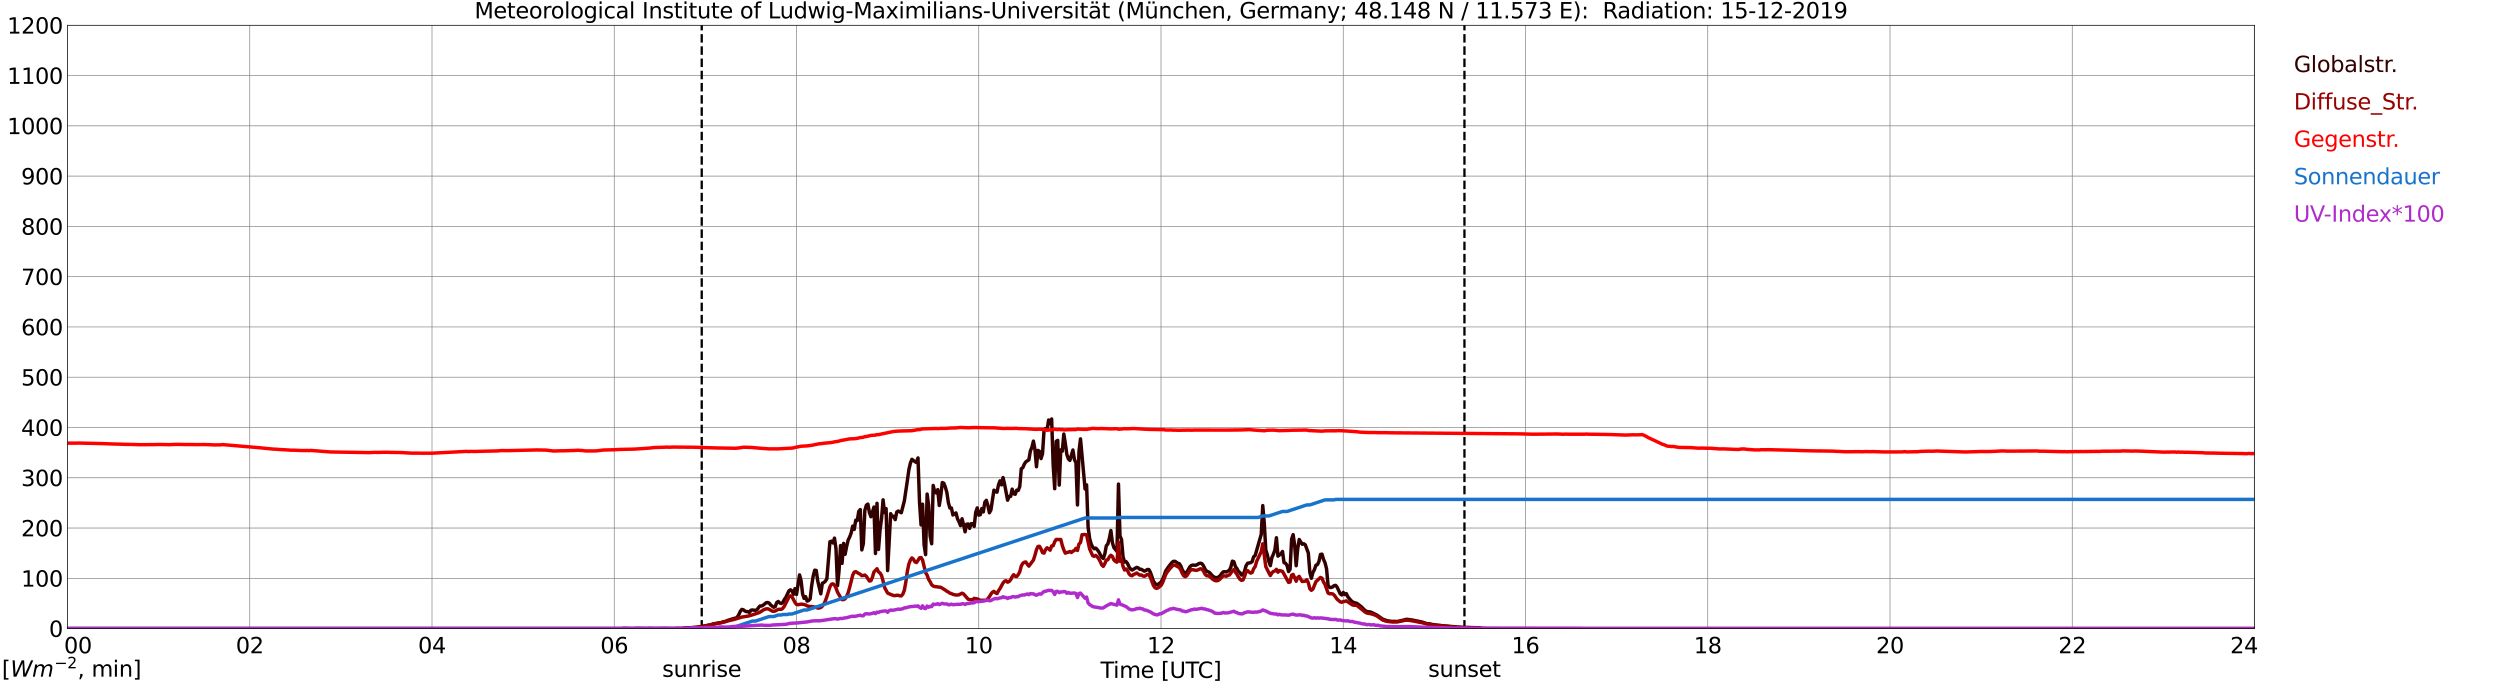 <?xml version="1.0" encoding="utf-8" standalone="no"?>
<!DOCTYPE svg PUBLIC "-//W3C//DTD SVG 1.1//EN"
  "http://www.w3.org/Graphics/SVG/1.1/DTD/svg11.dtd">
<svg xmlns:xlink="http://www.w3.org/1999/xlink" width="1085.4pt" height="296.64pt" viewBox="0 0 1085.4 296.64" xmlns="http://www.w3.org/2000/svg" version="1.1">
 <defs>
  <style type="text/css">*{stroke-linejoin: round; stroke-linecap: butt}</style>
 </defs>
 <g id="figure_1">
  <g id="patch_1">
   <path d="M 0 296.64 
L 1085.4 296.64 
L 1085.4 0 
L 0 0 
z
" style="fill: #ffffff"/>
  </g>
  <g id="axes_1">
   <g id="patch_2">
    <path d="M 29.306 272.909 
L 978.814 272.909 
L 978.814 10.976 
L 29.306 10.976 
z
" style="fill: #ffffff"/>
   </g>
   <g id="patch_3">
    <path d="M 978.814 272.909 
L 978.814 272.909 
L 978.814 10.976 
L 978.814 10.976 
z
" clip-path="url(#p479638b328)" style="fill: #d3d3d3; opacity: 0.25; stroke: #d3d3d3; stroke-linejoin: miter"/>
   </g>
   <g id="matplotlib.axis_1">
    <g id="xtick_1">
     <g id="line2d_1">
      <path d="M 29.306 272.909 
L 29.306 10.976 
" clip-path="url(#p479638b328)" style="fill: none; stroke: #808080; stroke-width: 0.3; stroke-linecap: square"/>
     </g>
     <g id="line2d_2"/>
     <g id="text_1">
      <!--    00 -->
      <g transform="translate(18.733 283.627) scale(0.095 -0.095)">
       <defs>
        <path id="DejaVuSans-20" transform="scale(0.016)"/>
        <path id="DejaVuSans-30" d="M 2034 4250 
Q 1547 4250 1301 3770 
Q 1056 3291 1056 2328 
Q 1056 1369 1301 889 
Q 1547 409 2034 409 
Q 2525 409 2770 889 
Q 3016 1369 3016 2328 
Q 3016 3291 2770 3770 
Q 2525 4250 2034 4250 
z
M 2034 4750 
Q 2819 4750 3233 4129 
Q 3647 3509 3647 2328 
Q 3647 1150 3233 529 
Q 2819 -91 2034 -91 
Q 1250 -91 836 529 
Q 422 1150 422 2328 
Q 422 3509 836 4129 
Q 1250 4750 2034 4750 
z
" transform="scale(0.016)"/>
       </defs>
       <use xlink:href="#DejaVuSans-20"/>
       <use xlink:href="#DejaVuSans-20" transform="translate(31.787 0)"/>
       <use xlink:href="#DejaVuSans-20" transform="translate(63.574 0)"/>
       <use xlink:href="#DejaVuSans-30" transform="translate(95.361 0)"/>
       <use xlink:href="#DejaVuSans-30" transform="translate(158.984 0)"/>
      </g>
     </g>
    </g>
    <g id="xtick_2">
     <g id="line2d_3">
      <path d="M 108.431 272.909 
L 108.431 10.976 
" clip-path="url(#p479638b328)" style="fill: none; stroke: #808080; stroke-width: 0.3; stroke-linecap: square"/>
     </g>
     <g id="line2d_4"/>
     <g id="text_2">
      <!-- 02 -->
      <g transform="translate(102.387 283.627) scale(0.095 -0.095)">
       <defs>
        <path id="DejaVuSans-32" d="M 1228 531 
L 3431 531 
L 3431 0 
L 469 0 
L 469 531 
Q 828 903 1448 1529 
Q 2069 2156 2228 2338 
Q 2531 2678 2651 2914 
Q 2772 3150 2772 3378 
Q 2772 3750 2511 3984 
Q 2250 4219 1831 4219 
Q 1534 4219 1204 4116 
Q 875 4013 500 3803 
L 500 4441 
Q 881 4594 1212 4672 
Q 1544 4750 1819 4750 
Q 2544 4750 2975 4387 
Q 3406 4025 3406 3419 
Q 3406 3131 3298 2873 
Q 3191 2616 2906 2266 
Q 2828 2175 2409 1742 
Q 1991 1309 1228 531 
z
" transform="scale(0.016)"/>
       </defs>
       <use xlink:href="#DejaVuSans-30"/>
       <use xlink:href="#DejaVuSans-32" transform="translate(63.623 0)"/>
      </g>
     </g>
    </g>
    <g id="xtick_3">
     <g id="line2d_5">
      <path d="M 187.557 272.909 
L 187.557 10.976 
" clip-path="url(#p479638b328)" style="fill: none; stroke: #808080; stroke-width: 0.3; stroke-linecap: square"/>
     </g>
     <g id="line2d_6"/>
     <g id="text_3">
      <!-- 04 -->
      <g transform="translate(181.513 283.627) scale(0.095 -0.095)">
       <defs>
        <path id="DejaVuSans-34" d="M 2419 4116 
L 825 1625 
L 2419 1625 
L 2419 4116 
z
M 2253 4666 
L 3047 4666 
L 3047 1625 
L 3713 1625 
L 3713 1100 
L 3047 1100 
L 3047 0 
L 2419 0 
L 2419 1100 
L 313 1100 
L 313 1709 
L 2253 4666 
z
" transform="scale(0.016)"/>
       </defs>
       <use xlink:href="#DejaVuSans-30"/>
       <use xlink:href="#DejaVuSans-34" transform="translate(63.623 0)"/>
      </g>
     </g>
    </g>
    <g id="xtick_4">
     <g id="line2d_7">
      <path d="M 266.683 272.909 
L 266.683 10.976 
" clip-path="url(#p479638b328)" style="fill: none; stroke: #808080; stroke-width: 0.3; stroke-linecap: square"/>
     </g>
     <g id="line2d_8"/>
     <g id="text_4">
      <!-- 06 -->
      <g transform="translate(260.638 283.627) scale(0.095 -0.095)">
       <defs>
        <path id="DejaVuSans-36" d="M 2113 2584 
Q 1688 2584 1439 2293 
Q 1191 2003 1191 1497 
Q 1191 994 1439 701 
Q 1688 409 2113 409 
Q 2538 409 2786 701 
Q 3034 994 3034 1497 
Q 3034 2003 2786 2293 
Q 2538 2584 2113 2584 
z
M 3366 4563 
L 3366 3988 
Q 3128 4100 2886 4159 
Q 2644 4219 2406 4219 
Q 1781 4219 1451 3797 
Q 1122 3375 1075 2522 
Q 1259 2794 1537 2939 
Q 1816 3084 2150 3084 
Q 2853 3084 3261 2657 
Q 3669 2231 3669 1497 
Q 3669 778 3244 343 
Q 2819 -91 2113 -91 
Q 1303 -91 875 529 
Q 447 1150 447 2328 
Q 447 3434 972 4092 
Q 1497 4750 2381 4750 
Q 2619 4750 2861 4703 
Q 3103 4656 3366 4563 
z
" transform="scale(0.016)"/>
       </defs>
       <use xlink:href="#DejaVuSans-30"/>
       <use xlink:href="#DejaVuSans-36" transform="translate(63.623 0)"/>
      </g>
     </g>
    </g>
    <g id="xtick_5">
     <g id="line2d_9">
      <path d="M 345.808 272.909 
L 345.808 10.976 
" clip-path="url(#p479638b328)" style="fill: none; stroke: #808080; stroke-width: 0.3; stroke-linecap: square"/>
     </g>
     <g id="line2d_10"/>
     <g id="text_5">
      <!-- 08 -->
      <g transform="translate(339.764 283.627) scale(0.095 -0.095)">
       <defs>
        <path id="DejaVuSans-38" d="M 2034 2216 
Q 1584 2216 1326 1975 
Q 1069 1734 1069 1313 
Q 1069 891 1326 650 
Q 1584 409 2034 409 
Q 2484 409 2743 651 
Q 3003 894 3003 1313 
Q 3003 1734 2745 1975 
Q 2488 2216 2034 2216 
z
M 1403 2484 
Q 997 2584 770 2862 
Q 544 3141 544 3541 
Q 544 4100 942 4425 
Q 1341 4750 2034 4750 
Q 2731 4750 3128 4425 
Q 3525 4100 3525 3541 
Q 3525 3141 3298 2862 
Q 3072 2584 2669 2484 
Q 3125 2378 3379 2068 
Q 3634 1759 3634 1313 
Q 3634 634 3220 271 
Q 2806 -91 2034 -91 
Q 1263 -91 848 271 
Q 434 634 434 1313 
Q 434 1759 690 2068 
Q 947 2378 1403 2484 
z
M 1172 3481 
Q 1172 3119 1398 2916 
Q 1625 2713 2034 2713 
Q 2441 2713 2670 2916 
Q 2900 3119 2900 3481 
Q 2900 3844 2670 4047 
Q 2441 4250 2034 4250 
Q 1625 4250 1398 4047 
Q 1172 3844 1172 3481 
z
" transform="scale(0.016)"/>
       </defs>
       <use xlink:href="#DejaVuSans-30"/>
       <use xlink:href="#DejaVuSans-38" transform="translate(63.623 0)"/>
      </g>
     </g>
    </g>
    <g id="xtick_6">
     <g id="line2d_11">
      <path d="M 424.934 272.909 
L 424.934 10.976 
" clip-path="url(#p479638b328)" style="fill: none; stroke: #808080; stroke-width: 0.3; stroke-linecap: square"/>
     </g>
     <g id="line2d_12"/>
     <g id="text_6">
      <!-- 10 -->
      <g transform="translate(418.89 283.627) scale(0.095 -0.095)">
       <defs>
        <path id="DejaVuSans-31" d="M 794 531 
L 1825 531 
L 1825 4091 
L 703 3866 
L 703 4441 
L 1819 4666 
L 2450 4666 
L 2450 531 
L 3481 531 
L 3481 0 
L 794 0 
L 794 531 
z
" transform="scale(0.016)"/>
       </defs>
       <use xlink:href="#DejaVuSans-31"/>
       <use xlink:href="#DejaVuSans-30" transform="translate(63.623 0)"/>
      </g>
     </g>
    </g>
    <g id="xtick_7">
     <g id="line2d_13">
      <path d="M 504.06 272.909 
L 504.06 10.976 
" clip-path="url(#p479638b328)" style="fill: none; stroke: #808080; stroke-width: 0.3; stroke-linecap: square"/>
     </g>
     <g id="line2d_14"/>
     <g id="text_7">
      <!-- 12 -->
      <g transform="translate(498.015 283.627) scale(0.095 -0.095)">
       <use xlink:href="#DejaVuSans-31"/>
       <use xlink:href="#DejaVuSans-32" transform="translate(63.623 0)"/>
      </g>
     </g>
    </g>
    <g id="xtick_8">
     <g id="line2d_15">
      <path d="M 583.185 272.909 
L 583.185 10.976 
" clip-path="url(#p479638b328)" style="fill: none; stroke: #808080; stroke-width: 0.3; stroke-linecap: square"/>
     </g>
     <g id="line2d_16"/>
     <g id="text_8">
      <!-- 14 -->
      <g transform="translate(577.141 283.627) scale(0.095 -0.095)">
       <use xlink:href="#DejaVuSans-31"/>
       <use xlink:href="#DejaVuSans-34" transform="translate(63.623 0)"/>
      </g>
     </g>
    </g>
    <g id="xtick_9">
     <g id="line2d_17">
      <path d="M 662.311 272.909 
L 662.311 10.976 
" clip-path="url(#p479638b328)" style="fill: none; stroke: #808080; stroke-width: 0.3; stroke-linecap: square"/>
     </g>
     <g id="line2d_18"/>
     <g id="text_9">
      <!-- 16 -->
      <g transform="translate(656.267 283.627) scale(0.095 -0.095)">
       <use xlink:href="#DejaVuSans-31"/>
       <use xlink:href="#DejaVuSans-36" transform="translate(63.623 0)"/>
      </g>
     </g>
    </g>
    <g id="xtick_10">
     <g id="line2d_19">
      <path d="M 741.437 272.909 
L 741.437 10.976 
" clip-path="url(#p479638b328)" style="fill: none; stroke: #808080; stroke-width: 0.3; stroke-linecap: square"/>
     </g>
     <g id="line2d_20"/>
     <g id="text_10">
      <!-- 18 -->
      <g transform="translate(735.392 283.627) scale(0.095 -0.095)">
       <use xlink:href="#DejaVuSans-31"/>
       <use xlink:href="#DejaVuSans-38" transform="translate(63.623 0)"/>
      </g>
     </g>
    </g>
    <g id="xtick_11">
     <g id="line2d_21">
      <path d="M 820.562 272.909 
L 820.562 10.976 
" clip-path="url(#p479638b328)" style="fill: none; stroke: #808080; stroke-width: 0.3; stroke-linecap: square"/>
     </g>
     <g id="line2d_22"/>
     <g id="text_11">
      <!-- 20 -->
      <g transform="translate(814.518 283.627) scale(0.095 -0.095)">
       <use xlink:href="#DejaVuSans-32"/>
       <use xlink:href="#DejaVuSans-30" transform="translate(63.623 0)"/>
      </g>
     </g>
    </g>
    <g id="xtick_12">
     <g id="line2d_23">
      <path d="M 899.688 272.909 
L 899.688 10.976 
" clip-path="url(#p479638b328)" style="fill: none; stroke: #808080; stroke-width: 0.3; stroke-linecap: square"/>
     </g>
     <g id="line2d_24"/>
     <g id="text_12">
      <!-- 22 -->
      <g transform="translate(893.644 283.627) scale(0.095 -0.095)">
       <use xlink:href="#DejaVuSans-32"/>
       <use xlink:href="#DejaVuSans-32" transform="translate(63.623 0)"/>
      </g>
     </g>
    </g>
    <g id="xtick_13">
     <g id="line2d_25">
      <path d="M 978.814 272.909 
L 978.814 10.976 
" clip-path="url(#p479638b328)" style="fill: none; stroke: #808080; stroke-width: 0.3; stroke-linecap: square"/>
     </g>
     <g id="line2d_26"/>
     <g id="text_13">
      <!-- 24    -->
      <g transform="translate(968.241 283.627) scale(0.095 -0.095)">
       <use xlink:href="#DejaVuSans-32"/>
       <use xlink:href="#DejaVuSans-34" transform="translate(63.623 0)"/>
       <use xlink:href="#DejaVuSans-20" transform="translate(127.246 0)"/>
       <use xlink:href="#DejaVuSans-20" transform="translate(159.033 0)"/>
       <use xlink:href="#DejaVuSans-20" transform="translate(190.82 0)"/>
      </g>
     </g>
    </g>
    <g id="text_14">
     <!-- Time [UTC] -->
     <g transform="translate(477.806 294.322) scale(0.095 -0.095)">
      <defs>
       <path id="DejaVuSans-54" d="M -19 4666 
L 3928 4666 
L 3928 4134 
L 2272 4134 
L 2272 0 
L 1638 0 
L 1638 4134 
L -19 4134 
L -19 4666 
z
" transform="scale(0.016)"/>
       <path id="DejaVuSans-69" d="M 603 3500 
L 1178 3500 
L 1178 0 
L 603 0 
L 603 3500 
z
M 603 4863 
L 1178 4863 
L 1178 4134 
L 603 4134 
L 603 4863 
z
" transform="scale(0.016)"/>
       <path id="DejaVuSans-6d" d="M 3328 2828 
Q 3544 3216 3844 3400 
Q 4144 3584 4550 3584 
Q 5097 3584 5394 3201 
Q 5691 2819 5691 2113 
L 5691 0 
L 5113 0 
L 5113 2094 
Q 5113 2597 4934 2840 
Q 4756 3084 4391 3084 
Q 3944 3084 3684 2787 
Q 3425 2491 3425 1978 
L 3425 0 
L 2847 0 
L 2847 2094 
Q 2847 2600 2669 2842 
Q 2491 3084 2119 3084 
Q 1678 3084 1418 2786 
Q 1159 2488 1159 1978 
L 1159 0 
L 581 0 
L 581 3500 
L 1159 3500 
L 1159 2956 
Q 1356 3278 1631 3431 
Q 1906 3584 2284 3584 
Q 2666 3584 2933 3390 
Q 3200 3197 3328 2828 
z
" transform="scale(0.016)"/>
       <path id="DejaVuSans-65" d="M 3597 1894 
L 3597 1613 
L 953 1613 
Q 991 1019 1311 708 
Q 1631 397 2203 397 
Q 2534 397 2845 478 
Q 3156 559 3463 722 
L 3463 178 
Q 3153 47 2828 -22 
Q 2503 -91 2169 -91 
Q 1331 -91 842 396 
Q 353 884 353 1716 
Q 353 2575 817 3079 
Q 1281 3584 2069 3584 
Q 2775 3584 3186 3129 
Q 3597 2675 3597 1894 
z
M 3022 2063 
Q 3016 2534 2758 2815 
Q 2500 3097 2075 3097 
Q 1594 3097 1305 2825 
Q 1016 2553 972 2059 
L 3022 2063 
z
" transform="scale(0.016)"/>
       <path id="DejaVuSans-5b" d="M 550 4863 
L 1875 4863 
L 1875 4416 
L 1125 4416 
L 1125 -397 
L 1875 -397 
L 1875 -844 
L 550 -844 
L 550 4863 
z
" transform="scale(0.016)"/>
       <path id="DejaVuSans-55" d="M 556 4666 
L 1191 4666 
L 1191 1831 
Q 1191 1081 1462 751 
Q 1734 422 2344 422 
Q 2950 422 3222 751 
Q 3494 1081 3494 1831 
L 3494 4666 
L 4128 4666 
L 4128 1753 
Q 4128 841 3676 375 
Q 3225 -91 2344 -91 
Q 1459 -91 1007 375 
Q 556 841 556 1753 
L 556 4666 
z
" transform="scale(0.016)"/>
       <path id="DejaVuSans-43" d="M 4122 4306 
L 4122 3641 
Q 3803 3938 3442 4084 
Q 3081 4231 2675 4231 
Q 1875 4231 1450 3742 
Q 1025 3253 1025 2328 
Q 1025 1406 1450 917 
Q 1875 428 2675 428 
Q 3081 428 3442 575 
Q 3803 722 4122 1019 
L 4122 359 
Q 3791 134 3420 21 
Q 3050 -91 2638 -91 
Q 1578 -91 968 557 
Q 359 1206 359 2328 
Q 359 3453 968 4101 
Q 1578 4750 2638 4750 
Q 3056 4750 3426 4639 
Q 3797 4528 4122 4306 
z
" transform="scale(0.016)"/>
       <path id="DejaVuSans-5d" d="M 1947 4863 
L 1947 -844 
L 622 -844 
L 622 -397 
L 1369 -397 
L 1369 4416 
L 622 4416 
L 622 4863 
L 1947 4863 
z
" transform="scale(0.016)"/>
      </defs>
      <use xlink:href="#DejaVuSans-54"/>
      <use xlink:href="#DejaVuSans-69" transform="translate(57.959 0)"/>
      <use xlink:href="#DejaVuSans-6d" transform="translate(85.742 0)"/>
      <use xlink:href="#DejaVuSans-65" transform="translate(183.154 0)"/>
      <use xlink:href="#DejaVuSans-20" transform="translate(244.678 0)"/>
      <use xlink:href="#DejaVuSans-5b" transform="translate(276.465 0)"/>
      <use xlink:href="#DejaVuSans-55" transform="translate(315.479 0)"/>
      <use xlink:href="#DejaVuSans-54" transform="translate(388.672 0)"/>
      <use xlink:href="#DejaVuSans-43" transform="translate(443.881 0)"/>
      <use xlink:href="#DejaVuSans-5d" transform="translate(513.705 0)"/>
     </g>
    </g>
   </g>
   <g id="matplotlib.axis_2">
    <g id="ytick_1">
     <g id="line2d_27">
      <path d="M 29.306 272.909 
L 978.814 272.909 
" clip-path="url(#p479638b328)" style="fill: none; stroke: #808080; stroke-width: 0.3; stroke-linecap: square"/>
     </g>
     <g id="line2d_28"/>
     <g id="text_15">
      <!-- 0 -->
      <g transform="translate(21.261 276.518) scale(0.095 -0.095)">
       <use xlink:href="#DejaVuSans-30"/>
      </g>
     </g>
    </g>
    <g id="ytick_2">
     <g id="line2d_29">
      <path d="M 29.306 251.081 
L 978.814 251.081 
" clip-path="url(#p479638b328)" style="fill: none; stroke: #808080; stroke-width: 0.3; stroke-linecap: square"/>
     </g>
     <g id="line2d_30"/>
     <g id="text_16">
      <!-- 100 -->
      <g transform="translate(9.173 254.69) scale(0.095 -0.095)">
       <use xlink:href="#DejaVuSans-31"/>
       <use xlink:href="#DejaVuSans-30" transform="translate(63.623 0)"/>
       <use xlink:href="#DejaVuSans-30" transform="translate(127.246 0)"/>
      </g>
     </g>
    </g>
    <g id="ytick_3">
     <g id="line2d_31">
      <path d="M 29.306 229.253 
L 978.814 229.253 
" clip-path="url(#p479638b328)" style="fill: none; stroke: #808080; stroke-width: 0.3; stroke-linecap: square"/>
     </g>
     <g id="line2d_32"/>
     <g id="text_17">
      <!-- 200 -->
      <g transform="translate(9.173 232.863) scale(0.095 -0.095)">
       <use xlink:href="#DejaVuSans-32"/>
       <use xlink:href="#DejaVuSans-30" transform="translate(63.623 0)"/>
       <use xlink:href="#DejaVuSans-30" transform="translate(127.246 0)"/>
      </g>
     </g>
    </g>
    <g id="ytick_4">
     <g id="line2d_33">
      <path d="M 29.306 207.426 
L 978.814 207.426 
" clip-path="url(#p479638b328)" style="fill: none; stroke: #808080; stroke-width: 0.3; stroke-linecap: square"/>
     </g>
     <g id="line2d_34"/>
     <g id="text_18">
      <!-- 300 -->
      <g transform="translate(9.173 211.035) scale(0.095 -0.095)">
       <defs>
        <path id="DejaVuSans-33" d="M 2597 2516 
Q 3050 2419 3304 2112 
Q 3559 1806 3559 1356 
Q 3559 666 3084 287 
Q 2609 -91 1734 -91 
Q 1441 -91 1130 -33 
Q 819 25 488 141 
L 488 750 
Q 750 597 1062 519 
Q 1375 441 1716 441 
Q 2309 441 2620 675 
Q 2931 909 2931 1356 
Q 2931 1769 2642 2001 
Q 2353 2234 1838 2234 
L 1294 2234 
L 1294 2753 
L 1863 2753 
Q 2328 2753 2575 2939 
Q 2822 3125 2822 3475 
Q 2822 3834 2567 4026 
Q 2313 4219 1838 4219 
Q 1578 4219 1281 4162 
Q 984 4106 628 3988 
L 628 4550 
Q 988 4650 1302 4700 
Q 1616 4750 1894 4750 
Q 2613 4750 3031 4423 
Q 3450 4097 3450 3541 
Q 3450 3153 3228 2886 
Q 3006 2619 2597 2516 
z
" transform="scale(0.016)"/>
       </defs>
       <use xlink:href="#DejaVuSans-33"/>
       <use xlink:href="#DejaVuSans-30" transform="translate(63.623 0)"/>
       <use xlink:href="#DejaVuSans-30" transform="translate(127.246 0)"/>
      </g>
     </g>
    </g>
    <g id="ytick_5">
     <g id="line2d_35">
      <path d="M 29.306 185.598 
L 978.814 185.598 
" clip-path="url(#p479638b328)" style="fill: none; stroke: #808080; stroke-width: 0.3; stroke-linecap: square"/>
     </g>
     <g id="line2d_36"/>
     <g id="text_19">
      <!-- 400 -->
      <g transform="translate(9.173 189.207) scale(0.095 -0.095)">
       <use xlink:href="#DejaVuSans-34"/>
       <use xlink:href="#DejaVuSans-30" transform="translate(63.623 0)"/>
       <use xlink:href="#DejaVuSans-30" transform="translate(127.246 0)"/>
      </g>
     </g>
    </g>
    <g id="ytick_6">
     <g id="line2d_37">
      <path d="M 29.306 163.77 
L 978.814 163.77 
" clip-path="url(#p479638b328)" style="fill: none; stroke: #808080; stroke-width: 0.3; stroke-linecap: square"/>
     </g>
     <g id="line2d_38"/>
     <g id="text_20">
      <!-- 500 -->
      <g transform="translate(9.173 167.379) scale(0.095 -0.095)">
       <defs>
        <path id="DejaVuSans-35" d="M 691 4666 
L 3169 4666 
L 3169 4134 
L 1269 4134 
L 1269 2991 
Q 1406 3038 1543 3061 
Q 1681 3084 1819 3084 
Q 2600 3084 3056 2656 
Q 3513 2228 3513 1497 
Q 3513 744 3044 326 
Q 2575 -91 1722 -91 
Q 1428 -91 1123 -41 
Q 819 9 494 109 
L 494 744 
Q 775 591 1075 516 
Q 1375 441 1709 441 
Q 2250 441 2565 725 
Q 2881 1009 2881 1497 
Q 2881 1984 2565 2268 
Q 2250 2553 1709 2553 
Q 1456 2553 1204 2497 
Q 953 2441 691 2322 
L 691 4666 
z
" transform="scale(0.016)"/>
       </defs>
       <use xlink:href="#DejaVuSans-35"/>
       <use xlink:href="#DejaVuSans-30" transform="translate(63.623 0)"/>
       <use xlink:href="#DejaVuSans-30" transform="translate(127.246 0)"/>
      </g>
     </g>
    </g>
    <g id="ytick_7">
     <g id="line2d_39">
      <path d="M 29.306 141.942 
L 978.814 141.942 
" clip-path="url(#p479638b328)" style="fill: none; stroke: #808080; stroke-width: 0.3; stroke-linecap: square"/>
     </g>
     <g id="line2d_40"/>
     <g id="text_21">
      <!-- 600 -->
      <g transform="translate(9.173 145.551) scale(0.095 -0.095)">
       <use xlink:href="#DejaVuSans-36"/>
       <use xlink:href="#DejaVuSans-30" transform="translate(63.623 0)"/>
       <use xlink:href="#DejaVuSans-30" transform="translate(127.246 0)"/>
      </g>
     </g>
    </g>
    <g id="ytick_8">
     <g id="line2d_41">
      <path d="M 29.306 120.114 
L 978.814 120.114 
" clip-path="url(#p479638b328)" style="fill: none; stroke: #808080; stroke-width: 0.3; stroke-linecap: square"/>
     </g>
     <g id="line2d_42"/>
     <g id="text_22">
      <!-- 700 -->
      <g transform="translate(9.173 123.724) scale(0.095 -0.095)">
       <defs>
        <path id="DejaVuSans-37" d="M 525 4666 
L 3525 4666 
L 3525 4397 
L 1831 0 
L 1172 0 
L 2766 4134 
L 525 4134 
L 525 4666 
z
" transform="scale(0.016)"/>
       </defs>
       <use xlink:href="#DejaVuSans-37"/>
       <use xlink:href="#DejaVuSans-30" transform="translate(63.623 0)"/>
       <use xlink:href="#DejaVuSans-30" transform="translate(127.246 0)"/>
      </g>
     </g>
    </g>
    <g id="ytick_9">
     <g id="line2d_43">
      <path d="M 29.306 98.287 
L 978.814 98.287 
" clip-path="url(#p479638b328)" style="fill: none; stroke: #808080; stroke-width: 0.3; stroke-linecap: square"/>
     </g>
     <g id="line2d_44"/>
     <g id="text_23">
      <!-- 800 -->
      <g transform="translate(9.173 101.896) scale(0.095 -0.095)">
       <use xlink:href="#DejaVuSans-38"/>
       <use xlink:href="#DejaVuSans-30" transform="translate(63.623 0)"/>
       <use xlink:href="#DejaVuSans-30" transform="translate(127.246 0)"/>
      </g>
     </g>
    </g>
    <g id="ytick_10">
     <g id="line2d_45">
      <path d="M 29.306 76.459 
L 978.814 76.459 
" clip-path="url(#p479638b328)" style="fill: none; stroke: #808080; stroke-width: 0.3; stroke-linecap: square"/>
     </g>
     <g id="line2d_46"/>
     <g id="text_24">
      <!-- 900 -->
      <g transform="translate(9.173 80.068) scale(0.095 -0.095)">
       <defs>
        <path id="DejaVuSans-39" d="M 703 97 
L 703 672 
Q 941 559 1184 500 
Q 1428 441 1663 441 
Q 2288 441 2617 861 
Q 2947 1281 2994 2138 
Q 2813 1869 2534 1725 
Q 2256 1581 1919 1581 
Q 1219 1581 811 2004 
Q 403 2428 403 3163 
Q 403 3881 828 4315 
Q 1253 4750 1959 4750 
Q 2769 4750 3195 4129 
Q 3622 3509 3622 2328 
Q 3622 1225 3098 567 
Q 2575 -91 1691 -91 
Q 1453 -91 1209 -44 
Q 966 3 703 97 
z
M 1959 2075 
Q 2384 2075 2632 2365 
Q 2881 2656 2881 3163 
Q 2881 3666 2632 3958 
Q 2384 4250 1959 4250 
Q 1534 4250 1286 3958 
Q 1038 3666 1038 3163 
Q 1038 2656 1286 2365 
Q 1534 2075 1959 2075 
z
" transform="scale(0.016)"/>
       </defs>
       <use xlink:href="#DejaVuSans-39"/>
       <use xlink:href="#DejaVuSans-30" transform="translate(63.623 0)"/>
       <use xlink:href="#DejaVuSans-30" transform="translate(127.246 0)"/>
      </g>
     </g>
    </g>
    <g id="ytick_11">
     <g id="line2d_47">
      <path d="M 29.306 54.631 
L 978.814 54.631 
" clip-path="url(#p479638b328)" style="fill: none; stroke: #808080; stroke-width: 0.3; stroke-linecap: square"/>
     </g>
     <g id="line2d_48"/>
     <g id="text_25">
      <!-- 1000 -->
      <g transform="translate(3.128 58.24) scale(0.095 -0.095)">
       <use xlink:href="#DejaVuSans-31"/>
       <use xlink:href="#DejaVuSans-30" transform="translate(63.623 0)"/>
       <use xlink:href="#DejaVuSans-30" transform="translate(127.246 0)"/>
       <use xlink:href="#DejaVuSans-30" transform="translate(190.869 0)"/>
      </g>
     </g>
    </g>
    <g id="ytick_12">
     <g id="line2d_49">
      <path d="M 29.306 32.803 
L 978.814 32.803 
" clip-path="url(#p479638b328)" style="fill: none; stroke: #808080; stroke-width: 0.3; stroke-linecap: square"/>
     </g>
     <g id="line2d_50"/>
     <g id="text_26">
      <!-- 1100 -->
      <g transform="translate(3.128 36.413) scale(0.095 -0.095)">
       <use xlink:href="#DejaVuSans-31"/>
       <use xlink:href="#DejaVuSans-31" transform="translate(63.623 0)"/>
       <use xlink:href="#DejaVuSans-30" transform="translate(127.246 0)"/>
       <use xlink:href="#DejaVuSans-30" transform="translate(190.869 0)"/>
      </g>
     </g>
    </g>
    <g id="ytick_13">
     <g id="line2d_51">
      <path d="M 29.306 10.976 
L 978.814 10.976 
" clip-path="url(#p479638b328)" style="fill: none; stroke: #808080; stroke-width: 0.3; stroke-linecap: square"/>
     </g>
     <g id="line2d_52"/>
     <g id="text_27">
      <!-- 1200 -->
      <g transform="translate(3.128 14.585) scale(0.095 -0.095)">
       <use xlink:href="#DejaVuSans-31"/>
       <use xlink:href="#DejaVuSans-32" transform="translate(63.623 0)"/>
       <use xlink:href="#DejaVuSans-30" transform="translate(127.246 0)"/>
       <use xlink:href="#DejaVuSans-30" transform="translate(190.869 0)"/>
      </g>
     </g>
    </g>
   </g>
   <g id="line2d_53">
    <path d="M 304.663 272.909 
L 304.663 10.976 
" clip-path="url(#p479638b328)" style="fill: none; stroke-dasharray: 3.7,1.6; stroke-dashoffset: 0; stroke: #000000"/>
   </g>
   <g id="line2d_54">
    <path d="M 635.804 272.909 
L 635.804 10.976 
" clip-path="url(#p479638b328)" style="fill: none; stroke-dasharray: 3.7,1.6; stroke-dashoffset: 0; stroke: #000000"/>
   </g>
   <g id="line2d_55">
    <path d="M 29.306 272.909 
L 296.355 272.909 
L 297.014 272.675 
L 302.949 272.33 
L 308.883 271.169 
L 309.543 270.888 
L 311.521 270.543 
L 312.18 270.386 
L 312.839 270.355 
L 314.158 269.914 
L 314.818 269.82 
L 316.136 269.288 
L 318.774 268.473 
L 319.433 268.377 
L 320.093 267.939 
L 320.752 266.873 
L 321.411 265.431 
L 322.071 264.584 
L 322.73 264.741 
L 323.39 265.273 
L 324.049 265.555 
L 324.708 265.524 
L 325.368 265.933 
L 326.027 264.929 
L 326.686 264.835 
L 328.005 264.992 
L 328.665 264.741 
L 329.324 263.8 
L 329.983 263.078 
L 330.643 263.11 
L 331.302 262.765 
L 332.621 261.698 
L 333.28 261.574 
L 333.94 261.855 
L 334.599 262.672 
L 335.918 263.643 
L 336.577 263.361 
L 337.236 261.574 
L 337.896 261.133 
L 338.555 261.792 
L 339.215 262.012 
L 339.874 261.541 
L 340.533 260.255 
L 341.193 259.347 
L 342.512 256.523 
L 343.171 256.084 
L 343.83 256.492 
L 344.49 258.029 
L 345.149 255.551 
L 345.808 258.092 
L 347.127 249.592 
L 347.787 252.07 
L 348.446 257.811 
L 349.105 259.817 
L 349.765 259.063 
L 350.424 260.978 
L 351.083 260.727 
L 351.743 259.974 
L 352.402 254.202 
L 353.062 250.064 
L 353.721 247.554 
L 354.38 247.68 
L 355.04 252.29 
L 356.359 257.811 
L 357.018 253.231 
L 357.677 252.917 
L 358.337 252.321 
L 358.996 251.317 
L 360.315 235.23 
L 360.974 234.946 
L 361.634 235.732 
L 362.293 233.63 
L 362.952 238.209 
L 363.612 254.296 
L 364.271 247.899 
L 364.93 236.86 
L 365.59 244.574 
L 366.249 235.919 
L 366.909 240.654 
L 367.568 237.268 
L 368.227 234.477 
L 368.887 233.158 
L 369.546 231.371 
L 370.206 228.424 
L 370.865 229.867 
L 371.524 225.853 
L 372.184 226.01 
L 372.843 222.026 
L 373.502 221.242 
L 374.162 238.742 
L 374.821 236.044 
L 375.481 221.587 
L 376.14 219.328 
L 376.799 218.859 
L 377.459 222.528 
L 378.118 224.346 
L 379.437 220.145 
L 380.096 240.309 
L 380.756 218.514 
L 381.415 238.521 
L 382.074 230.118 
L 382.734 225.069 
L 383.393 217.008 
L 384.053 222.589 
L 384.712 220.834 
L 385.371 247.711 
L 386.69 223.03 
L 387.349 224.377 
L 388.009 224.126 
L 388.668 225.601 
L 389.328 222.308 
L 389.987 221.869 
L 391.306 222.622 
L 392.624 217.51 
L 393.943 208.635 
L 394.603 203.898 
L 395.262 201.045 
L 395.921 199.415 
L 397.24 200.417 
L 397.899 200.794 
L 398.559 198.819 
L 399.218 218.073 
L 399.878 227.891 
L 400.537 218.889 
L 401.196 236.483 
L 401.856 240.781 
L 402.515 214.5 
L 403.175 219.422 
L 403.834 232.783 
L 404.493 236.077 
L 405.153 210.767 
L 405.812 213.496 
L 406.471 214.028 
L 407.131 212.586 
L 407.79 219.455 
L 408.45 215.314 
L 409.109 209.512 
L 409.768 209.794 
L 410.428 211.488 
L 411.087 213.808 
L 411.746 218.263 
L 412.406 220.553 
L 413.065 220.553 
L 413.725 223.593 
L 415.043 222.685 
L 415.703 225.224 
L 416.362 226.542 
L 417.022 228.203 
L 417.681 225.224 
L 418.34 227.828 
L 419 230.901 
L 419.659 227.607 
L 420.318 227.483 
L 420.978 229.395 
L 421.637 227.356 
L 422.297 227.356 
L 422.956 228.548 
L 423.615 222.434 
L 424.275 220.52 
L 424.934 223.657 
L 425.593 223.469 
L 426.253 220.802 
L 426.912 222.244 
L 427.572 218.043 
L 428.231 217.228 
L 428.89 219.422 
L 429.55 222.622 
L 430.209 221.43 
L 431.528 212.806 
L 432.187 213.463 
L 432.847 213.684 
L 433.506 210.516 
L 434.165 208.759 
L 434.825 210.516 
L 435.484 207.349 
L 436.144 210.202 
L 437.462 217.165 
L 438.122 215.565 
L 438.781 215.502 
L 439.44 212.367 
L 440.1 214.373 
L 440.759 214.594 
L 441.419 212.806 
L 442.078 212.93 
L 442.737 211.237 
L 443.397 203.49 
L 444.056 203.084 
L 444.716 201.515 
L 445.375 200.513 
L 446.694 199.633 
L 447.353 195.745 
L 448.012 194.209 
L 448.672 191.511 
L 449.331 195.211 
L 449.991 202.645 
L 450.65 195.556 
L 451.309 195.933 
L 451.969 199.1 
L 452.628 196.937 
L 453.287 186.619 
L 453.947 186.054 
L 454.606 186.68 
L 455.266 182.354 
L 455.925 183.985 
L 456.584 181.913 
L 457.244 201.953 
L 457.903 212.177 
L 458.563 191.605 
L 459.222 191.197 
L 459.881 210.61 
L 460.541 195.305 
L 461.2 195.9 
L 461.859 188.438 
L 462.519 192.515 
L 463.178 197.313 
L 463.838 199.225 
L 464.497 199.884 
L 465.816 195.368 
L 466.475 199.539 
L 467.134 200.919 
L 467.794 219.234 
L 468.453 195.9 
L 469.113 190.54 
L 471.091 212.304 
L 471.75 210.516 
L 472.409 228.893 
L 473.069 233.787 
L 473.728 236.107 
L 474.388 237.55 
L 475.047 238.24 
L 475.706 237.958 
L 476.366 238.615 
L 477.025 239.525 
L 478.344 242.003 
L 479.003 242.474 
L 479.663 240.497 
L 480.322 236.924 
L 480.981 236.17 
L 481.641 233.724 
L 482.3 230.336 
L 482.96 235.605 
L 483.619 237.768 
L 484.938 239.401 
L 485.597 210.171 
L 486.256 232.658 
L 486.916 234.256 
L 487.575 241.721 
L 488.235 244.011 
L 488.894 243.821 
L 489.553 244.701 
L 490.213 246.174 
L 490.872 247.052 
L 491.532 247.49 
L 493.51 246.331 
L 494.169 246.55 
L 494.828 247.178 
L 495.488 247.145 
L 496.807 247.962 
L 497.466 247.711 
L 498.125 247.242 
L 498.785 247.272 
L 499.444 248.464 
L 500.763 252.258 
L 501.422 253.294 
L 502.082 253.827 
L 502.741 253.733 
L 504.06 252.729 
L 504.719 251.662 
L 505.379 250.001 
L 506.038 248.025 
L 507.357 246.017 
L 508.675 244.356 
L 509.335 243.76 
L 509.994 243.666 
L 510.654 244.011 
L 511.313 244.513 
L 511.972 244.701 
L 512.632 245.672 
L 513.291 247.366 
L 513.95 248.433 
L 514.61 248.872 
L 515.269 248.433 
L 516.588 246.111 
L 517.247 245.484 
L 517.907 245.327 
L 519.226 245.421 
L 520.544 244.668 
L 521.204 244.513 
L 521.863 244.731 
L 522.522 245.705 
L 523.182 247.052 
L 523.841 247.992 
L 524.501 248.213 
L 525.16 248.621 
L 526.479 250.094 
L 527.138 250.533 
L 527.797 250.815 
L 528.457 250.754 
L 529.116 250.47 
L 529.776 249.874 
L 530.435 248.966 
L 531.094 248.276 
L 531.754 248.213 
L 532.413 248.337 
L 533.732 247.586 
L 534.391 246.205 
L 535.051 243.633 
L 535.71 243.884 
L 536.369 246.017 
L 537.029 246.864 
L 537.688 248.15 
L 538.348 248.588 
L 539.007 249.656 
L 539.666 249.562 
L 540.326 247.962 
L 540.985 245.642 
L 541.644 244.544 
L 542.963 244.293 
L 543.623 243.854 
L 544.282 241.721 
L 544.941 241.189 
L 547.579 231.999 
L 548.238 219.516 
L 548.898 227.169 
L 549.557 238.805 
L 550.216 240.844 
L 550.876 243.727 
L 551.535 245.578 
L 552.195 242.066 
L 552.854 240.623 
L 553.513 238.772 
L 554.173 233.473 
L 554.832 241.44 
L 556.151 240.436 
L 556.81 239.432 
L 557.47 244.262 
L 558.129 244.544 
L 558.788 245.484 
L 559.448 248.15 
L 560.107 247.145 
L 560.766 234.038 
L 561.426 232.124 
L 562.085 236.64 
L 562.745 245.609 
L 563.404 238.303 
L 564.063 234.226 
L 565.382 236.295 
L 566.042 236.077 
L 566.701 236.546 
L 568.02 240.091 
L 568.679 248.494 
L 569.338 251.066 
L 569.998 248.588 
L 570.657 247.335 
L 571.317 245.391 
L 571.976 245.14 
L 572.635 243.791 
L 573.295 240.717 
L 573.954 240.593 
L 574.613 242.85 
L 575.273 244.323 
L 575.932 246.958 
L 576.592 254.139 
L 577.251 255.019 
L 577.91 255.082 
L 578.57 254.831 
L 579.229 254.235 
L 579.889 254.139 
L 580.548 254.955 
L 581.867 257.811 
L 582.526 258.31 
L 583.185 257.215 
L 583.845 258.155 
L 584.504 257.714 
L 585.164 259.096 
L 586.482 260.663 
L 587.142 261.259 
L 587.801 261.604 
L 589.12 261.949 
L 591.098 263.486 
L 592.417 264.835 
L 593.076 265.304 
L 593.736 265.588 
L 595.054 265.712 
L 597.692 266.967 
L 600.329 268.818 
L 602.307 269.508 
L 604.286 269.79 
L 605.604 269.759 
L 606.264 269.853 
L 607.582 269.665 
L 608.242 269.445 
L 608.901 269.351 
L 610.22 268.943 
L 610.879 268.879 
L 612.858 269.13 
L 617.473 270.071 
L 619.451 270.761 
L 620.77 270.857 
L 622.089 271.169 
L 626.045 271.641 
L 634.617 272.361 
L 638.573 272.455 
L 642.53 272.581 
L 643.189 272.909 
L 978.154 272.909 
L 978.154 272.909 
" clip-path="url(#p479638b328)" style="fill: none; stroke: #330000; stroke-width: 1.5; stroke-linecap: square"/>
   </g>
   <g id="line2d_56">
    <path d="M 29.306 272.909 
L 296.355 272.909 
L 297.014 272.697 
L 298.992 272.614 
L 302.289 272.363 
L 304.927 271.942 
L 307.564 271.523 
L 308.883 271.187 
L 314.158 270.137 
L 316.796 269.381 
L 318.774 268.921 
L 322.071 267.912 
L 324.708 267.493 
L 326.027 267.157 
L 329.324 266.066 
L 329.983 265.771 
L 331.302 264.891 
L 331.961 264.555 
L 332.621 264.346 
L 333.28 264.302 
L 333.94 264.555 
L 335.258 265.311 
L 335.918 265.437 
L 336.577 265.269 
L 337.896 264.555 
L 339.215 264.555 
L 339.874 264.093 
L 340.533 263.169 
L 342.512 259.266 
L 343.171 258.677 
L 343.83 259.013 
L 345.149 261.574 
L 345.808 262.414 
L 346.468 262.541 
L 347.787 262.287 
L 349.105 262.455 
L 349.765 262.665 
L 350.424 263.043 
L 351.083 263.254 
L 353.062 263.42 
L 354.38 263.756 
L 355.04 264.01 
L 355.699 263.966 
L 356.359 263.756 
L 357.018 263.169 
L 357.677 262.204 
L 358.337 260.904 
L 358.996 259.013 
L 360.315 254.774 
L 360.974 253.641 
L 361.634 253.473 
L 362.293 253.978 
L 362.952 255.279 
L 363.612 257.084 
L 364.93 259.391 
L 365.59 260.358 
L 366.249 260.314 
L 366.909 259.98 
L 367.568 258.93 
L 368.227 257.335 
L 368.887 255.025 
L 370.206 249.736 
L 370.865 248.436 
L 371.524 248.184 
L 372.843 248.981 
L 373.502 249.317 
L 374.162 249.946 
L 374.821 249.863 
L 375.481 249.654 
L 376.14 250.241 
L 377.459 252.255 
L 378.118 252.129 
L 378.777 250.577 
L 379.437 248.309 
L 380.756 246.925 
L 381.415 248.309 
L 382.074 248.772 
L 382.734 249.863 
L 383.393 252.255 
L 384.053 255.069 
L 385.371 257.503 
L 387.349 258.343 
L 388.009 258.553 
L 388.668 258.594 
L 389.328 258.426 
L 389.987 258.468 
L 390.646 258.677 
L 391.306 258.721 
L 391.965 257.963 
L 392.624 256.285 
L 393.284 252.633 
L 393.943 247.975 
L 394.603 244.825 
L 395.262 243.147 
L 395.921 242.223 
L 396.581 242.811 
L 397.24 243.943 
L 397.899 244.238 
L 398.559 243.315 
L 399.218 242.182 
L 399.878 242.055 
L 400.537 243.147 
L 401.856 248.604 
L 402.515 249.695 
L 403.175 251.542 
L 403.834 252.592 
L 404.493 253.892 
L 405.153 254.438 
L 405.812 254.648 
L 408.45 254.984 
L 410.428 256.202 
L 411.087 256.706 
L 411.746 257.04 
L 412.406 257.544 
L 413.065 257.712 
L 413.725 258.048 
L 415.043 258.343 
L 415.703 258.343 
L 416.362 258.217 
L 417.681 257.544 
L 418.34 257.88 
L 420.318 260.146 
L 420.978 260.358 
L 422.297 260.358 
L 422.956 259.768 
L 423.615 259.98 
L 424.275 259.98 
L 425.593 260.609 
L 428.231 260.609 
L 428.89 259.937 
L 429.55 259.055 
L 430.209 257.963 
L 430.869 257.125 
L 431.528 256.748 
L 432.187 257.376 
L 432.847 257.712 
L 433.506 256.494 
L 434.165 255.53 
L 435.484 253.096 
L 436.144 252.341 
L 436.803 252.129 
L 437.462 252.76 
L 438.122 252.465 
L 438.781 251.71 
L 439.44 250.367 
L 440.1 249.527 
L 440.759 250.199 
L 441.419 250.282 
L 442.078 249.485 
L 442.737 248.267 
L 443.397 245.749 
L 444.056 244.574 
L 444.716 244.111 
L 445.375 243.987 
L 446.034 244.993 
L 446.694 245.792 
L 448.012 244.028 
L 448.672 243.147 
L 449.331 241.09 
L 449.991 238.654 
L 450.65 237.271 
L 451.309 237.185 
L 451.969 238.318 
L 452.628 239.955 
L 453.287 240.124 
L 453.947 238.572 
L 454.606 237.816 
L 455.925 238.864 
L 456.584 237.017 
L 457.244 236.934 
L 457.903 235.212 
L 458.563 234.206 
L 459.881 234.247 
L 460.541 234.206 
L 461.2 236.808 
L 461.859 238.74 
L 462.519 240.167 
L 463.178 239.872 
L 463.838 239.746 
L 464.497 239.453 
L 465.156 239.872 
L 465.816 239.285 
L 466.475 238.991 
L 467.134 238.067 
L 467.794 238.991 
L 468.453 236.179 
L 469.113 235.548 
L 469.772 232.15 
L 471.091 232.065 
L 471.75 232.191 
L 473.069 238.318 
L 474.388 241.259 
L 475.047 241.551 
L 475.706 241.132 
L 476.366 241.678 
L 477.025 242.601 
L 477.685 243.819 
L 478.344 245.288 
L 479.003 245.875 
L 479.663 244.701 
L 480.322 243.147 
L 480.981 243.02 
L 481.641 241.761 
L 482.3 241.09 
L 482.96 241.593 
L 483.619 243.147 
L 484.278 243.734 
L 484.938 244.07 
L 485.597 235.297 
L 486.256 243.692 
L 486.916 242.896 
L 487.575 245.917 
L 488.235 247.471 
L 488.894 247.049 
L 489.553 247.763 
L 490.213 249.191 
L 490.872 249.822 
L 491.532 249.946 
L 492.191 249.4 
L 492.85 249.149 
L 493.51 248.772 
L 494.828 249.695 
L 495.488 249.612 
L 496.147 250.031 
L 496.807 250.199 
L 497.466 249.863 
L 498.125 249.4 
L 498.785 249.4 
L 499.444 250.703 
L 500.763 254.187 
L 501.422 255.152 
L 502.082 255.447 
L 502.741 255.235 
L 504.06 254.187 
L 504.719 253.052 
L 506.038 249.568 
L 506.697 248.436 
L 508.016 246.757 
L 509.335 245.412 
L 509.994 245.329 
L 511.972 246.379 
L 512.632 247.386 
L 513.291 248.94 
L 513.95 250.031 
L 514.61 250.367 
L 515.269 249.946 
L 516.588 247.848 
L 517.247 247.344 
L 517.907 247.344 
L 519.226 247.639 
L 519.885 247.512 
L 521.204 246.925 
L 521.863 247.093 
L 522.522 248.016 
L 523.182 249.276 
L 523.841 249.946 
L 524.501 249.99 
L 525.16 250.241 
L 526.479 251.459 
L 527.138 251.878 
L 527.797 252.129 
L 528.457 252.129 
L 529.116 251.878 
L 529.776 251.332 
L 530.435 250.577 
L 531.094 250.031 
L 531.754 250.031 
L 532.413 250.199 
L 533.073 249.822 
L 533.732 249.654 
L 534.391 248.813 
L 535.051 247.763 
L 535.71 247.261 
L 536.369 248.436 
L 537.029 249.359 
L 537.688 250.577 
L 538.348 251.5 
L 539.007 251.961 
L 539.666 251.795 
L 540.326 250.282 
L 540.985 248.309 
L 541.644 247.722 
L 542.304 248.353 
L 542.963 248.813 
L 543.623 248.562 
L 544.282 246.925 
L 544.941 246.002 
L 545.601 243.692 
L 547.579 239.536 
L 548.238 236.094 
L 549.557 246.002 
L 550.876 248.645 
L 551.535 249.863 
L 552.195 248.73 
L 552.854 248.099 
L 553.513 247.89 
L 554.173 247.176 
L 554.832 248.436 
L 555.491 247.722 
L 556.81 248.058 
L 559.448 252.843 
L 560.107 252.674 
L 560.766 249.695 
L 561.426 249.4 
L 562.745 252.341 
L 563.404 250.745 
L 564.063 250.241 
L 564.723 251.5 
L 565.382 252.465 
L 566.701 252.297 
L 567.36 251.71 
L 568.02 253.011 
L 568.679 255.615 
L 569.338 256.285 
L 569.998 255.781 
L 571.317 252.55 
L 573.295 250.703 
L 573.954 251.037 
L 574.613 252.674 
L 575.273 253.766 
L 576.592 257.461 
L 577.251 257.797 
L 577.91 257.754 
L 578.57 257.839 
L 579.229 258.343 
L 580.548 260.19 
L 581.867 261.281 
L 582.526 261.491 
L 583.185 261.196 
L 583.845 261.113 
L 584.504 260.86 
L 587.142 262.624 
L 587.801 262.792 
L 588.46 262.75 
L 589.12 262.875 
L 591.757 264.974 
L 592.417 265.562 
L 593.076 265.983 
L 593.736 266.234 
L 595.054 266.443 
L 596.373 266.821 
L 597.692 267.367 
L 600.329 269.213 
L 601.648 269.635 
L 602.967 269.886 
L 604.945 270.054 
L 606.923 269.969 
L 608.242 269.676 
L 609.561 269.423 
L 610.22 269.257 
L 611.539 269.298 
L 614.176 269.718 
L 616.154 270.137 
L 618.133 270.514 
L 619.451 270.936 
L 620.77 271.06 
L 622.089 271.396 
L 623.408 271.564 
L 625.386 271.606 
L 631.98 272.363 
L 634.617 272.446 
L 638.573 272.531 
L 645.827 272.909 
L 978.154 272.909 
L 978.154 272.909 
" clip-path="url(#p479638b328)" style="fill: none; stroke: #990000; stroke-width: 1.5; stroke-linecap: square"/>
   </g>
   <g id="line2d_57">
    <path d="M 29.306 192.395 
L 32.603 192.386 
L 34.581 192.367 
L 45.131 192.609 
L 49.087 192.768 
L 51.725 192.825 
L 55.022 192.943 
L 57.659 192.96 
L 60.297 193.069 
L 62.275 193.061 
L 67.55 193.015 
L 68.869 192.96 
L 73.484 193.054 
L 76.122 192.932 
L 78.1 192.943 
L 80.078 192.989 
L 83.375 192.997 
L 84.694 193.026 
L 88.65 193.004 
L 91.288 193.078 
L 93.266 193.174 
L 94.584 193.139 
L 95.903 193.137 
L 96.563 193.019 
L 113.047 194.423 
L 115.025 194.632 
L 118.322 194.953 
L 120.3 195.062 
L 121.619 195.178 
L 123.597 195.265 
L 126.235 195.451 
L 127.553 195.455 
L 130.85 195.601 
L 132.829 195.601 
L 133.488 195.564 
L 134.147 195.667 
L 134.807 195.547 
L 143.379 196.219 
L 160.523 196.512 
L 162.501 196.396 
L 164.479 196.409 
L 167.776 196.341 
L 169.094 196.398 
L 172.391 196.461 
L 173.71 196.457 
L 178.326 196.717 
L 183.601 196.76 
L 187.557 196.76 
L 202.723 195.962 
L 203.382 196.075 
L 204.042 195.981 
L 206.02 196.01 
L 212.614 195.846 
L 215.91 195.774 
L 217.889 195.604 
L 220.526 195.641 
L 221.845 195.617 
L 233.054 195.348 
L 237.011 195.412 
L 240.308 195.811 
L 243.604 195.711 
L 244.923 195.713 
L 249.539 195.562 
L 250.858 195.486 
L 252.836 195.597 
L 254.155 195.769 
L 258.77 195.765 
L 262.067 195.377 
L 266.683 195.263 
L 268.661 195.136 
L 275.255 194.99 
L 278.552 194.785 
L 282.508 194.495 
L 283.827 194.314 
L 289.761 194.121 
L 290.42 194.18 
L 292.399 194.095 
L 295.036 194.124 
L 302.289 194.183 
L 303.608 194.248 
L 310.861 194.479 
L 319.433 194.615 
L 321.411 194.41 
L 322.73 194.167 
L 326.027 194.25 
L 328.005 194.427 
L 329.324 194.538 
L 330.643 194.65 
L 333.94 194.881 
L 337.896 194.877 
L 343.83 194.549 
L 344.49 194.458 
L 345.149 194.25 
L 346.468 193.999 
L 347.787 193.74 
L 350.424 193.585 
L 352.402 193.331 
L 355.699 192.657 
L 356.359 192.635 
L 357.677 192.436 
L 360.974 192.124 
L 362.952 191.718 
L 363.612 191.683 
L 364.93 191.297 
L 368.887 190.544 
L 370.206 190.5 
L 371.524 190.417 
L 372.843 190.16 
L 373.502 189.981 
L 374.821 189.841 
L 375.481 189.555 
L 376.14 189.538 
L 378.118 189.042 
L 380.096 188.902 
L 380.756 188.691 
L 381.415 188.71 
L 382.734 188.411 
L 388.009 187.322 
L 389.987 187.161 
L 391.965 187.1 
L 395.921 186.99 
L 398.559 186.517 
L 399.218 186.532 
L 400.537 186.191 
L 401.856 186.176 
L 406.471 186.023 
L 407.131 186.095 
L 408.45 185.986 
L 409.768 186.006 
L 411.087 185.958 
L 412.406 185.836 
L 415.043 185.775 
L 417.022 185.58 
L 420.318 185.727 
L 422.956 185.611 
L 430.209 185.748 
L 431.528 185.733 
L 435.484 186.026 
L 437.462 185.975 
L 438.781 186.019 
L 440.759 185.973 
L 441.419 185.96 
L 442.078 186.067 
L 445.375 186.135 
L 449.331 186.401 
L 449.991 186.425 
L 450.65 186.336 
L 451.969 186.373 
L 452.628 186.336 
L 453.287 186.536 
L 455.266 186.724 
L 457.903 186.403 
L 459.222 186.528 
L 459.881 186.381 
L 460.541 186.576 
L 461.2 186.477 
L 461.859 186.659 
L 463.838 186.549 
L 467.134 186.512 
L 467.794 186.27 
L 470.431 186.447 
L 471.091 186.384 
L 471.75 186.44 
L 473.728 186.082 
L 474.388 185.967 
L 476.366 186.095 
L 478.344 186.047 
L 482.3 186.202 
L 484.938 186.122 
L 485.597 186.344 
L 486.916 186.277 
L 488.235 186.095 
L 488.894 186.181 
L 492.191 186.043 
L 498.125 186.397 
L 500.103 186.449 
L 505.379 186.545 
L 506.038 186.702 
L 508.016 186.7 
L 508.675 186.68 
L 509.335 186.781 
L 509.994 186.731 
L 511.313 186.816 
L 516.588 186.728 
L 517.247 186.787 
L 518.566 186.713 
L 527.138 186.733 
L 531.094 186.735 
L 533.073 186.731 
L 539.007 186.659 
L 542.304 186.512 
L 545.601 186.814 
L 548.898 187.023 
L 550.216 186.796 
L 552.854 186.742 
L 555.491 186.979 
L 558.129 186.905 
L 561.426 186.785 
L 567.36 186.707 
L 568.02 186.912 
L 573.954 187.2 
L 575.273 187.056 
L 578.57 187.043 
L 579.889 187.049 
L 581.207 186.958 
L 583.185 187.036 
L 589.12 187.438 
L 590.439 187.621 
L 593.736 187.774 
L 597.032 187.794 
L 598.351 187.848 
L 601.648 187.846 
L 603.626 187.903 
L 659.674 188.363 
L 665.608 188.52 
L 676.158 188.42 
L 678.796 188.547 
L 679.455 188.481 
L 680.774 188.505 
L 683.411 188.514 
L 688.027 188.503 
L 688.686 188.455 
L 690.005 188.52 
L 697.258 188.619 
L 699.236 188.66 
L 705.83 188.892 
L 708.468 188.782 
L 711.105 188.789 
L 713.083 188.691 
L 714.402 189.289 
L 715.721 190.053 
L 717.699 190.961 
L 721.655 192.831 
L 722.974 193.281 
L 723.633 193.606 
L 724.293 193.74 
L 724.952 193.742 
L 725.612 193.879 
L 726.271 193.812 
L 728.909 194.246 
L 734.184 194.335 
L 737.48 194.591 
L 738.799 194.53 
L 741.437 194.608 
L 742.756 194.604 
L 744.734 194.768 
L 746.712 194.916 
L 748.031 194.879 
L 754.624 195.15 
L 755.943 194.938 
L 757.262 194.912 
L 758.581 195.099 
L 761.878 195.331 
L 763.196 195.324 
L 763.856 195.348 
L 764.515 195.241 
L 766.493 195.248 
L 767.812 195.23 
L 769.79 195.278 
L 779.681 195.521 
L 781.659 195.619 
L 787.593 195.754 
L 790.89 195.785 
L 795.506 195.859 
L 801.44 196.141 
L 806.715 196.09 
L 808.694 196.138 
L 810.012 196.045 
L 811.99 196.11 
L 813.309 196.066 
L 816.606 196.18 
L 818.584 196.215 
L 825.837 196.197 
L 827.156 196.071 
L 827.816 196.204 
L 832.431 196.114 
L 833.75 195.988 
L 837.047 195.872 
L 839.025 195.903 
L 841.003 195.815 
L 851.553 196.178 
L 852.872 196.215 
L 854.191 196.206 
L 860.125 196.025 
L 864.082 196.038 
L 869.357 195.772 
L 871.994 195.876 
L 884.522 195.785 
L 885.182 195.885 
L 886.5 195.883 
L 895.732 196.106 
L 896.391 196.06 
L 897.051 196.149 
L 898.369 196.106 
L 899.688 196.093 
L 901.666 196.029 
L 902.326 196.093 
L 902.985 196.036 
L 904.304 196.058 
L 910.898 195.968 
L 911.557 196.01 
L 912.216 195.911 
L 914.194 195.894 
L 920.788 195.857 
L 921.448 195.759 
L 925.404 195.839 
L 927.382 195.811 
L 930.02 195.898 
L 931.998 195.986 
L 939.251 196.291 
L 944.526 196.234 
L 945.185 196.352 
L 945.845 196.226 
L 946.504 196.339 
L 947.163 196.302 
L 948.482 196.352 
L 949.801 196.354 
L 954.417 196.509 
L 956.395 196.533 
L 957.054 196.651 
L 959.692 196.697 
L 961.01 196.695 
L 963.648 196.771 
L 971.561 196.894 
L 973.539 196.915 
L 974.857 196.953 
L 975.517 196.996 
L 976.176 196.874 
L 977.495 196.946 
L 978.154 196.937 
L 978.154 196.937 
" clip-path="url(#p479638b328)" style="fill: none; stroke: #ff0000; stroke-width: 1.5; stroke-linecap: square"/>
   </g>
   <g id="line2d_58">
    <path d="M 29.306 272.909 
L 315.477 272.909 
L 317.455 272.254 
L 318.774 272.254 
L 326.686 269.635 
L 328.005 269.635 
L 333.94 267.67 
L 335.918 267.67 
L 337.896 267.015 
L 339.215 267.015 
L 339.874 266.797 
L 341.852 266.797 
L 342.512 266.579 
L 343.83 266.579 
L 349.105 264.833 
L 350.424 264.833 
L 471.091 224.888 
L 484.278 224.888 
L 484.938 224.669 
L 546.26 224.669 
L 548.238 224.015 
L 550.876 224.015 
L 556.81 222.05 
L 558.788 222.05 
L 567.36 219.213 
L 568.679 219.213 
L 575.273 217.03 
L 579.229 217.03 
L 579.889 216.811 
L 978.154 216.811 
L 978.154 216.811 
" clip-path="url(#p479638b328)" style="fill: none; stroke: #1773cc; stroke-width: 1.5; stroke-linecap: square"/>
   </g>
   <g id="line2d_59">
    <path d="M 29.306 272.909 
L 269.98 272.909 
L 270.639 272.712 
L 271.958 272.712 
L 273.277 272.843 
L 275.255 272.843 
L 276.573 272.691 
L 281.189 272.843 
L 281.849 272.691 
L 283.167 272.734 
L 283.827 272.843 
L 289.102 272.712 
L 290.42 272.821 
L 293.058 272.821 
L 293.717 272.669 
L 295.696 272.712 
L 297.014 272.756 
L 299.652 272.734 
L 300.311 272.56 
L 305.586 272.603 
L 306.246 272.429 
L 308.224 272.472 
L 310.202 272.45 
L 311.521 272.407 
L 312.18 272.232 
L 313.499 272.188 
L 314.818 272.254 
L 317.455 272.167 
L 318.114 271.992 
L 319.433 271.97 
L 320.752 271.992 
L 330.643 271.381 
L 331.961 271.512 
L 334.599 271.512 
L 335.258 271.359 
L 340.533 271.097 
L 341.852 270.944 
L 342.512 270.682 
L 344.49 270.53 
L 345.808 270.486 
L 349.765 270.071 
L 350.424 270.028 
L 351.743 269.744 
L 353.062 269.569 
L 354.38 269.504 
L 355.699 269.547 
L 357.018 269.373 
L 362.293 268.587 
L 362.952 268.631 
L 363.612 268.805 
L 364.93 268.478 
L 365.59 268.565 
L 366.249 268.369 
L 367.568 268.172 
L 369.546 267.648 
L 370.206 267.517 
L 370.865 267.648 
L 373.502 267.103 
L 374.162 267.365 
L 374.821 267.321 
L 375.481 266.579 
L 376.14 266.448 
L 377.459 266.579 
L 378.777 266.295 
L 379.437 266.011 
L 380.096 266.404 
L 380.756 265.749 
L 381.415 265.924 
L 382.074 265.553 
L 384.053 265.247 
L 384.712 265.269 
L 385.371 265.837 
L 386.031 265.138 
L 386.69 264.833 
L 387.349 264.985 
L 388.668 264.767 
L 389.987 264.44 
L 390.646 264.549 
L 391.965 264.287 
L 392.624 263.916 
L 393.284 263.872 
L 394.603 263.501 
L 395.921 263.305 
L 396.581 263.305 
L 397.24 263.13 
L 397.899 263.239 
L 398.559 263.043 
L 399.218 263.697 
L 399.878 264.09 
L 400.537 263.021 
L 401.196 264.047 
L 401.856 264.221 
L 402.515 263.13 
L 403.175 263.654 
L 403.834 263.239 
L 404.493 263.37 
L 405.153 262.257 
L 405.812 262.431 
L 406.471 262.366 
L 407.131 262.104 
L 407.79 262.497 
L 409.109 261.929 
L 409.768 262.17 
L 410.428 262.235 
L 411.087 262.17 
L 411.746 262.584 
L 412.406 262.519 
L 413.065 262.279 
L 413.725 262.541 
L 415.043 262.41 
L 417.022 262.344 
L 417.681 262.148 
L 418.34 262.126 
L 419 262.431 
L 419.659 262.082 
L 420.978 261.973 
L 421.637 261.733 
L 422.297 261.777 
L 422.956 261.689 
L 423.615 261.144 
L 424.934 261.275 
L 425.593 261.078 
L 426.912 260.991 
L 428.231 260.707 
L 428.89 260.576 
L 429.55 260.838 
L 430.209 260.751 
L 430.869 260.314 
L 432.187 259.812 
L 432.847 259.987 
L 434.165 259.594 
L 434.825 259.507 
L 435.484 259.07 
L 436.144 259.419 
L 436.803 259.397 
L 437.462 259.856 
L 438.122 259.441 
L 438.781 259.463 
L 439.44 259.092 
L 440.1 259.026 
L 440.759 259.245 
L 441.419 259.07 
L 442.078 259.048 
L 442.737 258.633 
L 444.056 258.284 
L 444.716 258.35 
L 446.034 257.869 
L 446.694 258.197 
L 447.353 257.695 
L 448.012 257.826 
L 448.672 257.804 
L 449.331 258.219 
L 449.991 258.415 
L 451.309 257.804 
L 451.969 257.957 
L 453.287 256.778 
L 453.947 256.713 
L 455.266 256.276 
L 455.925 256.363 
L 456.584 256.32 
L 457.244 256.931 
L 457.903 258.088 
L 458.563 256.778 
L 459.222 256.734 
L 459.881 257.302 
L 460.541 256.953 
L 461.2 257.04 
L 461.859 256.8 
L 462.519 256.909 
L 463.178 257.586 
L 463.838 257.236 
L 464.497 257.586 
L 466.475 257.455 
L 467.134 257.695 
L 467.794 259.419 
L 468.453 257.673 
L 469.113 257.498 
L 471.091 259.747 
L 471.75 259.223 
L 472.409 261.777 
L 473.069 262.475 
L 474.388 263.326 
L 475.047 263.523 
L 476.366 263.676 
L 477.685 263.959 
L 478.344 264.003 
L 479.003 263.916 
L 480.322 263.043 
L 481.641 262.366 
L 482.3 262.06 
L 484.278 262.562 
L 484.938 262.737 
L 485.597 260.423 
L 486.256 262.279 
L 487.575 262.781 
L 488.894 263.348 
L 490.213 264.396 
L 490.872 264.658 
L 491.532 264.789 
L 492.85 264.549 
L 493.51 264.178 
L 494.169 264.265 
L 494.828 264.025 
L 495.488 264.309 
L 496.147 264.33 
L 496.807 264.854 
L 497.466 264.854 
L 499.444 265.662 
L 500.763 266.535 
L 502.082 266.95 
L 502.741 266.884 
L 503.4 266.491 
L 504.06 266.491 
L 506.697 265.007 
L 507.357 264.811 
L 508.016 264.374 
L 508.675 264.374 
L 509.335 264.112 
L 511.313 264.614 
L 512.632 264.833 
L 513.291 265.313 
L 513.95 265.313 
L 514.61 265.596 
L 515.269 265.487 
L 517.247 264.745 
L 517.907 264.658 
L 518.566 264.418 
L 519.226 264.571 
L 521.863 264.09 
L 522.522 264.396 
L 523.182 264.374 
L 523.841 264.68 
L 524.501 264.767 
L 526.479 265.487 
L 527.138 266.055 
L 527.797 266.273 
L 529.116 266.339 
L 530.435 266.208 
L 531.094 265.924 
L 531.754 266.12 
L 533.073 266.099 
L 534.391 265.749 
L 535.71 265.378 
L 536.369 265.793 
L 537.029 265.946 
L 537.688 266.339 
L 539.007 266.535 
L 539.666 266.426 
L 540.326 265.989 
L 540.985 265.88 
L 541.644 265.618 
L 543.623 265.815 
L 544.282 265.837 
L 544.941 265.706 
L 545.601 265.771 
L 546.919 265.509 
L 547.579 265.247 
L 548.238 264.811 
L 549.557 265.269 
L 550.876 265.946 
L 551.535 266.273 
L 553.513 266.601 
L 554.173 266.535 
L 554.832 266.95 
L 555.491 266.688 
L 556.151 266.95 
L 558.129 266.993 
L 559.448 267.103 
L 560.766 266.732 
L 561.426 266.644 
L 562.745 267.059 
L 564.063 266.95 
L 564.723 266.928 
L 565.382 267.19 
L 566.042 267.081 
L 566.701 267.408 
L 567.36 267.408 
L 569.338 268.281 
L 569.998 268.369 
L 570.657 268.194 
L 571.317 268.39 
L 571.976 268.238 
L 572.635 268.369 
L 573.295 268.259 
L 575.273 268.478 
L 575.932 268.631 
L 576.592 268.609 
L 577.251 268.871 
L 579.229 268.98 
L 579.889 268.892 
L 580.548 269.154 
L 581.207 269.22 
L 581.867 269.133 
L 582.526 269.373 
L 583.845 269.525 
L 584.504 269.591 
L 585.164 269.504 
L 585.823 269.766 
L 586.482 269.853 
L 587.142 269.787 
L 587.801 270.071 
L 590.439 270.551 
L 591.757 270.922 
L 592.417 270.879 
L 593.076 271.163 
L 593.736 271.206 
L 594.395 271.097 
L 595.054 271.294 
L 595.714 271.315 
L 596.373 271.206 
L 597.032 271.446 
L 597.692 271.512 
L 598.351 271.425 
L 599.011 271.708 
L 602.307 272.036 
L 606.923 272.101 
L 611.539 272.014 
L 616.814 272.254 
L 631.98 272.712 
L 632.639 272.56 
L 633.298 272.734 
L 636.595 272.603 
L 637.255 272.756 
L 686.049 272.843 
L 687.368 272.909 
L 978.154 272.909 
L 978.154 272.909 
" clip-path="url(#p479638b328)" style="fill: none; stroke: #b02bcc; stroke-width: 1.5; stroke-linecap: square"/>
   </g>
   <g id="patch_4">
    <path d="M 29.306 272.909 
L 29.306 10.976 
" style="fill: none; stroke: #000000; stroke-width: 0.3; stroke-linejoin: miter; stroke-linecap: square"/>
   </g>
   <g id="patch_5">
    <path d="M 978.814 272.909 
L 978.814 10.976 
" style="fill: none; stroke: #000000; stroke-width: 0.3; stroke-linejoin: miter; stroke-linecap: square"/>
   </g>
   <g id="patch_6">
    <path d="M 29.306 272.909 
L 978.814 272.909 
" style="fill: none; stroke: #000000; stroke-width: 0.3; stroke-linejoin: miter; stroke-linecap: square"/>
   </g>
   <g id="patch_7">
    <path d="M 29.306 10.976 
L 978.814 10.976 
" style="fill: none; stroke: #000000; stroke-width: 0.3; stroke-linejoin: miter; stroke-linecap: square"/>
   </g>
   <g id="text_28">
    <!-- sunrise -->
    <g transform="translate(287.499 293.863) scale(0.095 -0.095)">
     <defs>
      <path id="DejaVuSans-73" d="M 2834 3397 
L 2834 2853 
Q 2591 2978 2328 3040 
Q 2066 3103 1784 3103 
Q 1356 3103 1142 2972 
Q 928 2841 928 2578 
Q 928 2378 1081 2264 
Q 1234 2150 1697 2047 
L 1894 2003 
Q 2506 1872 2764 1633 
Q 3022 1394 3022 966 
Q 3022 478 2636 193 
Q 2250 -91 1575 -91 
Q 1294 -91 989 -36 
Q 684 19 347 128 
L 347 722 
Q 666 556 975 473 
Q 1284 391 1588 391 
Q 1994 391 2212 530 
Q 2431 669 2431 922 
Q 2431 1156 2273 1281 
Q 2116 1406 1581 1522 
L 1381 1569 
Q 847 1681 609 1914 
Q 372 2147 372 2553 
Q 372 3047 722 3315 
Q 1072 3584 1716 3584 
Q 2034 3584 2315 3537 
Q 2597 3491 2834 3397 
z
" transform="scale(0.016)"/>
      <path id="DejaVuSans-75" d="M 544 1381 
L 544 3500 
L 1119 3500 
L 1119 1403 
Q 1119 906 1312 657 
Q 1506 409 1894 409 
Q 2359 409 2629 706 
Q 2900 1003 2900 1516 
L 2900 3500 
L 3475 3500 
L 3475 0 
L 2900 0 
L 2900 538 
Q 2691 219 2414 64 
Q 2138 -91 1772 -91 
Q 1169 -91 856 284 
Q 544 659 544 1381 
z
M 1991 3584 
L 1991 3584 
z
" transform="scale(0.016)"/>
      <path id="DejaVuSans-6e" d="M 3513 2113 
L 3513 0 
L 2938 0 
L 2938 2094 
Q 2938 2591 2744 2837 
Q 2550 3084 2163 3084 
Q 1697 3084 1428 2787 
Q 1159 2491 1159 1978 
L 1159 0 
L 581 0 
L 581 3500 
L 1159 3500 
L 1159 2956 
Q 1366 3272 1645 3428 
Q 1925 3584 2291 3584 
Q 2894 3584 3203 3211 
Q 3513 2838 3513 2113 
z
" transform="scale(0.016)"/>
      <path id="DejaVuSans-72" d="M 2631 2963 
Q 2534 3019 2420 3045 
Q 2306 3072 2169 3072 
Q 1681 3072 1420 2755 
Q 1159 2438 1159 1844 
L 1159 0 
L 581 0 
L 581 3500 
L 1159 3500 
L 1159 2956 
Q 1341 3275 1631 3429 
Q 1922 3584 2338 3584 
Q 2397 3584 2469 3576 
Q 2541 3569 2628 3553 
L 2631 2963 
z
" transform="scale(0.016)"/>
     </defs>
     <use xlink:href="#DejaVuSans-73"/>
     <use xlink:href="#DejaVuSans-75" transform="translate(52.1 0)"/>
     <use xlink:href="#DejaVuSans-6e" transform="translate(115.479 0)"/>
     <use xlink:href="#DejaVuSans-72" transform="translate(178.857 0)"/>
     <use xlink:href="#DejaVuSans-69" transform="translate(219.971 0)"/>
     <use xlink:href="#DejaVuSans-73" transform="translate(247.754 0)"/>
     <use xlink:href="#DejaVuSans-65" transform="translate(299.854 0)"/>
    </g>
   </g>
   <g id="text_29">
    <!-- sunset -->
    <g transform="translate(620.05 293.863) scale(0.095 -0.095)">
     <defs>
      <path id="DejaVuSans-74" d="M 1172 4494 
L 1172 3500 
L 2356 3500 
L 2356 3053 
L 1172 3053 
L 1172 1153 
Q 1172 725 1289 603 
Q 1406 481 1766 481 
L 2356 481 
L 2356 0 
L 1766 0 
Q 1100 0 847 248 
Q 594 497 594 1153 
L 594 3053 
L 172 3053 
L 172 3500 
L 594 3500 
L 594 4494 
L 1172 4494 
z
" transform="scale(0.016)"/>
     </defs>
     <use xlink:href="#DejaVuSans-73"/>
     <use xlink:href="#DejaVuSans-75" transform="translate(52.1 0)"/>
     <use xlink:href="#DejaVuSans-6e" transform="translate(115.479 0)"/>
     <use xlink:href="#DejaVuSans-73" transform="translate(178.857 0)"/>
     <use xlink:href="#DejaVuSans-65" transform="translate(230.957 0)"/>
     <use xlink:href="#DejaVuSans-74" transform="translate(292.48 0)"/>
    </g>
   </g>
   <g id="text_30">
    <!-- [$Wm^{-2}$, min] -->
    <g transform="translate(0.821 293.863) scale(0.095 -0.095)">
     <defs>
      <path id="DejaVuSans-Oblique-57" d="M 616 4666 
L 1228 4666 
L 1453 697 
L 3213 4666 
L 3916 4666 
L 4147 697 
L 5888 4666 
L 6528 4666 
L 4453 0 
L 3659 0 
L 3444 3891 
L 1697 0 
L 903 0 
L 616 4666 
z
" transform="scale(0.016)"/>
      <path id="DejaVuSans-Oblique-6d" d="M 5747 2113 
L 5338 0 
L 4763 0 
L 5166 2094 
Q 5191 2228 5203 2325 
Q 5216 2422 5216 2491 
Q 5216 2772 5059 2928 
Q 4903 3084 4622 3084 
Q 4203 3084 3875 2770 
Q 3547 2456 3450 1953 
L 3066 0 
L 2491 0 
L 2900 2094 
Q 2925 2209 2937 2307 
Q 2950 2406 2950 2484 
Q 2950 2769 2794 2926 
Q 2638 3084 2363 3084 
Q 1938 3084 1609 2770 
Q 1281 2456 1184 1953 
L 800 0 
L 225 0 
L 909 3500 
L 1484 3500 
L 1375 2956 
Q 1609 3263 1923 3423 
Q 2238 3584 2597 3584 
Q 2978 3584 3223 3384 
Q 3469 3184 3519 2828 
Q 3781 3197 4126 3390 
Q 4472 3584 4856 3584 
Q 5306 3584 5551 3325 
Q 5797 3066 5797 2591 
Q 5797 2488 5784 2364 
Q 5772 2241 5747 2113 
z
" transform="scale(0.016)"/>
      <path id="DejaVuSans-2212" d="M 678 2272 
L 4684 2272 
L 4684 1741 
L 678 1741 
L 678 2272 
z
" transform="scale(0.016)"/>
      <path id="DejaVuSans-2c" d="M 750 794 
L 1409 794 
L 1409 256 
L 897 -744 
L 494 -744 
L 750 256 
L 750 794 
z
" transform="scale(0.016)"/>
     </defs>
     <use xlink:href="#DejaVuSans-5b" transform="translate(0 0.766)"/>
     <use xlink:href="#DejaVuSans-Oblique-57" transform="translate(39.014 0.766)"/>
     <use xlink:href="#DejaVuSans-Oblique-6d" transform="translate(137.891 0.766)"/>
     <use xlink:href="#DejaVuSans-2212" transform="translate(239.953 39.047) scale(0.7)"/>
     <use xlink:href="#DejaVuSans-32" transform="translate(298.605 39.047) scale(0.7)"/>
     <use xlink:href="#DejaVuSans-2c" transform="translate(345.875 0.766)"/>
     <use xlink:href="#DejaVuSans-20" transform="translate(377.663 0.766)"/>
     <use xlink:href="#DejaVuSans-6d" transform="translate(409.45 0.766)"/>
     <use xlink:href="#DejaVuSans-69" transform="translate(506.862 0.766)"/>
     <use xlink:href="#DejaVuSans-6e" transform="translate(534.645 0.766)"/>
     <use xlink:href="#DejaVuSans-5d" transform="translate(598.024 0.766)"/>
    </g>
   </g>
   <g id="text_31">
    <!-- Globalstr. -->
    <g style="fill: #330000" transform="translate(995.905 31.291) scale(0.095 -0.095)">
     <defs>
      <path id="DejaVuSans-47" d="M 3809 666 
L 3809 1919 
L 2778 1919 
L 2778 2438 
L 4434 2438 
L 4434 434 
Q 4069 175 3628 42 
Q 3188 -91 2688 -91 
Q 1594 -91 976 548 
Q 359 1188 359 2328 
Q 359 3472 976 4111 
Q 1594 4750 2688 4750 
Q 3144 4750 3555 4637 
Q 3966 4525 4313 4306 
L 4313 3634 
Q 3963 3931 3569 4081 
Q 3175 4231 2741 4231 
Q 1884 4231 1454 3753 
Q 1025 3275 1025 2328 
Q 1025 1384 1454 906 
Q 1884 428 2741 428 
Q 3075 428 3337 486 
Q 3600 544 3809 666 
z
" transform="scale(0.016)"/>
      <path id="DejaVuSans-6c" d="M 603 4863 
L 1178 4863 
L 1178 0 
L 603 0 
L 603 4863 
z
" transform="scale(0.016)"/>
      <path id="DejaVuSans-6f" d="M 1959 3097 
Q 1497 3097 1228 2736 
Q 959 2375 959 1747 
Q 959 1119 1226 758 
Q 1494 397 1959 397 
Q 2419 397 2687 759 
Q 2956 1122 2956 1747 
Q 2956 2369 2687 2733 
Q 2419 3097 1959 3097 
z
M 1959 3584 
Q 2709 3584 3137 3096 
Q 3566 2609 3566 1747 
Q 3566 888 3137 398 
Q 2709 -91 1959 -91 
Q 1206 -91 779 398 
Q 353 888 353 1747 
Q 353 2609 779 3096 
Q 1206 3584 1959 3584 
z
" transform="scale(0.016)"/>
      <path id="DejaVuSans-62" d="M 3116 1747 
Q 3116 2381 2855 2742 
Q 2594 3103 2138 3103 
Q 1681 3103 1420 2742 
Q 1159 2381 1159 1747 
Q 1159 1113 1420 752 
Q 1681 391 2138 391 
Q 2594 391 2855 752 
Q 3116 1113 3116 1747 
z
M 1159 2969 
Q 1341 3281 1617 3432 
Q 1894 3584 2278 3584 
Q 2916 3584 3314 3078 
Q 3713 2572 3713 1747 
Q 3713 922 3314 415 
Q 2916 -91 2278 -91 
Q 1894 -91 1617 61 
Q 1341 213 1159 525 
L 1159 0 
L 581 0 
L 581 4863 
L 1159 4863 
L 1159 2969 
z
" transform="scale(0.016)"/>
      <path id="DejaVuSans-61" d="M 2194 1759 
Q 1497 1759 1228 1600 
Q 959 1441 959 1056 
Q 959 750 1161 570 
Q 1363 391 1709 391 
Q 2188 391 2477 730 
Q 2766 1069 2766 1631 
L 2766 1759 
L 2194 1759 
z
M 3341 1997 
L 3341 0 
L 2766 0 
L 2766 531 
Q 2569 213 2275 61 
Q 1981 -91 1556 -91 
Q 1019 -91 701 211 
Q 384 513 384 1019 
Q 384 1609 779 1909 
Q 1175 2209 1959 2209 
L 2766 2209 
L 2766 2266 
Q 2766 2663 2505 2880 
Q 2244 3097 1772 3097 
Q 1472 3097 1187 3025 
Q 903 2953 641 2809 
L 641 3341 
Q 956 3463 1253 3523 
Q 1550 3584 1831 3584 
Q 2591 3584 2966 3190 
Q 3341 2797 3341 1997 
z
" transform="scale(0.016)"/>
      <path id="DejaVuSans-2e" d="M 684 794 
L 1344 794 
L 1344 0 
L 684 0 
L 684 794 
z
" transform="scale(0.016)"/>
     </defs>
     <use xlink:href="#DejaVuSans-47"/>
     <use xlink:href="#DejaVuSans-6c" transform="translate(77.49 0)"/>
     <use xlink:href="#DejaVuSans-6f" transform="translate(105.273 0)"/>
     <use xlink:href="#DejaVuSans-62" transform="translate(166.455 0)"/>
     <use xlink:href="#DejaVuSans-61" transform="translate(229.932 0)"/>
     <use xlink:href="#DejaVuSans-6c" transform="translate(291.211 0)"/>
     <use xlink:href="#DejaVuSans-73" transform="translate(318.994 0)"/>
     <use xlink:href="#DejaVuSans-74" transform="translate(371.094 0)"/>
     <use xlink:href="#DejaVuSans-72" transform="translate(410.303 0)"/>
     <use xlink:href="#DejaVuSans-2e" transform="translate(442.291 0)"/>
    </g>
   </g>
   <g id="text_32">
    <!-- Diffuse_Str. -->
    <g style="fill: #990000" transform="translate(995.905 47.531) scale(0.095 -0.095)">
     <defs>
      <path id="DejaVuSans-44" d="M 1259 4147 
L 1259 519 
L 2022 519 
Q 2988 519 3436 956 
Q 3884 1394 3884 2338 
Q 3884 3275 3436 3711 
Q 2988 4147 2022 4147 
L 1259 4147 
z
M 628 4666 
L 1925 4666 
Q 3281 4666 3915 4102 
Q 4550 3538 4550 2338 
Q 4550 1131 3912 565 
Q 3275 0 1925 0 
L 628 0 
L 628 4666 
z
" transform="scale(0.016)"/>
      <path id="DejaVuSans-66" d="M 2375 4863 
L 2375 4384 
L 1825 4384 
Q 1516 4384 1395 4259 
Q 1275 4134 1275 3809 
L 1275 3500 
L 2222 3500 
L 2222 3053 
L 1275 3053 
L 1275 0 
L 697 0 
L 697 3053 
L 147 3053 
L 147 3500 
L 697 3500 
L 697 3744 
Q 697 4328 969 4595 
Q 1241 4863 1831 4863 
L 2375 4863 
z
" transform="scale(0.016)"/>
      <path id="DejaVuSans-5f" d="M 3263 -1063 
L 3263 -1509 
L -63 -1509 
L -63 -1063 
L 3263 -1063 
z
" transform="scale(0.016)"/>
      <path id="DejaVuSans-53" d="M 3425 4513 
L 3425 3897 
Q 3066 4069 2747 4153 
Q 2428 4238 2131 4238 
Q 1616 4238 1336 4038 
Q 1056 3838 1056 3469 
Q 1056 3159 1242 3001 
Q 1428 2844 1947 2747 
L 2328 2669 
Q 3034 2534 3370 2195 
Q 3706 1856 3706 1288 
Q 3706 609 3251 259 
Q 2797 -91 1919 -91 
Q 1588 -91 1214 -16 
Q 841 59 441 206 
L 441 856 
Q 825 641 1194 531 
Q 1563 422 1919 422 
Q 2459 422 2753 634 
Q 3047 847 3047 1241 
Q 3047 1584 2836 1778 
Q 2625 1972 2144 2069 
L 1759 2144 
Q 1053 2284 737 2584 
Q 422 2884 422 3419 
Q 422 4038 858 4394 
Q 1294 4750 2059 4750 
Q 2388 4750 2728 4690 
Q 3069 4631 3425 4513 
z
" transform="scale(0.016)"/>
     </defs>
     <use xlink:href="#DejaVuSans-44"/>
     <use xlink:href="#DejaVuSans-69" transform="translate(77.002 0)"/>
     <use xlink:href="#DejaVuSans-66" transform="translate(104.785 0)"/>
     <use xlink:href="#DejaVuSans-66" transform="translate(139.99 0)"/>
     <use xlink:href="#DejaVuSans-75" transform="translate(175.195 0)"/>
     <use xlink:href="#DejaVuSans-73" transform="translate(238.574 0)"/>
     <use xlink:href="#DejaVuSans-65" transform="translate(290.674 0)"/>
     <use xlink:href="#DejaVuSans-5f" transform="translate(352.197 0)"/>
     <use xlink:href="#DejaVuSans-53" transform="translate(402.197 0)"/>
     <use xlink:href="#DejaVuSans-74" transform="translate(465.674 0)"/>
     <use xlink:href="#DejaVuSans-72" transform="translate(504.883 0)"/>
     <use xlink:href="#DejaVuSans-2e" transform="translate(536.871 0)"/>
    </g>
   </g>
   <g id="text_33">
    <!-- Gegenstr. -->
    <g style="fill: #ff0000" transform="translate(995.905 63.771) scale(0.095 -0.095)">
     <defs>
      <path id="DejaVuSans-67" d="M 2906 1791 
Q 2906 2416 2648 2759 
Q 2391 3103 1925 3103 
Q 1463 3103 1205 2759 
Q 947 2416 947 1791 
Q 947 1169 1205 825 
Q 1463 481 1925 481 
Q 2391 481 2648 825 
Q 2906 1169 2906 1791 
z
M 3481 434 
Q 3481 -459 3084 -895 
Q 2688 -1331 1869 -1331 
Q 1566 -1331 1297 -1286 
Q 1028 -1241 775 -1147 
L 775 -588 
Q 1028 -725 1275 -790 
Q 1522 -856 1778 -856 
Q 2344 -856 2625 -561 
Q 2906 -266 2906 331 
L 2906 616 
Q 2728 306 2450 153 
Q 2172 0 1784 0 
Q 1141 0 747 490 
Q 353 981 353 1791 
Q 353 2603 747 3093 
Q 1141 3584 1784 3584 
Q 2172 3584 2450 3431 
Q 2728 3278 2906 2969 
L 2906 3500 
L 3481 3500 
L 3481 434 
z
" transform="scale(0.016)"/>
     </defs>
     <use xlink:href="#DejaVuSans-47"/>
     <use xlink:href="#DejaVuSans-65" transform="translate(77.49 0)"/>
     <use xlink:href="#DejaVuSans-67" transform="translate(139.014 0)"/>
     <use xlink:href="#DejaVuSans-65" transform="translate(202.49 0)"/>
     <use xlink:href="#DejaVuSans-6e" transform="translate(264.014 0)"/>
     <use xlink:href="#DejaVuSans-73" transform="translate(327.393 0)"/>
     <use xlink:href="#DejaVuSans-74" transform="translate(379.492 0)"/>
     <use xlink:href="#DejaVuSans-72" transform="translate(418.701 0)"/>
     <use xlink:href="#DejaVuSans-2e" transform="translate(450.689 0)"/>
    </g>
   </g>
   <g id="text_34">
    <!-- Sonnendauer -->
    <g style="fill: #1773cc" transform="translate(995.905 80.01) scale(0.095 -0.095)">
     <defs>
      <path id="DejaVuSans-64" d="M 2906 2969 
L 2906 4863 
L 3481 4863 
L 3481 0 
L 2906 0 
L 2906 525 
Q 2725 213 2448 61 
Q 2172 -91 1784 -91 
Q 1150 -91 751 415 
Q 353 922 353 1747 
Q 353 2572 751 3078 
Q 1150 3584 1784 3584 
Q 2172 3584 2448 3432 
Q 2725 3281 2906 2969 
z
M 947 1747 
Q 947 1113 1208 752 
Q 1469 391 1925 391 
Q 2381 391 2643 752 
Q 2906 1113 2906 1747 
Q 2906 2381 2643 2742 
Q 2381 3103 1925 3103 
Q 1469 3103 1208 2742 
Q 947 2381 947 1747 
z
" transform="scale(0.016)"/>
     </defs>
     <use xlink:href="#DejaVuSans-53"/>
     <use xlink:href="#DejaVuSans-6f" transform="translate(63.477 0)"/>
     <use xlink:href="#DejaVuSans-6e" transform="translate(124.658 0)"/>
     <use xlink:href="#DejaVuSans-6e" transform="translate(188.037 0)"/>
     <use xlink:href="#DejaVuSans-65" transform="translate(251.416 0)"/>
     <use xlink:href="#DejaVuSans-6e" transform="translate(312.939 0)"/>
     <use xlink:href="#DejaVuSans-64" transform="translate(376.318 0)"/>
     <use xlink:href="#DejaVuSans-61" transform="translate(439.795 0)"/>
     <use xlink:href="#DejaVuSans-75" transform="translate(501.074 0)"/>
     <use xlink:href="#DejaVuSans-65" transform="translate(564.453 0)"/>
     <use xlink:href="#DejaVuSans-72" transform="translate(625.977 0)"/>
    </g>
   </g>
   <g id="text_35">
    <!-- UV-Index*100 -->
    <g style="fill: #b02bcc" transform="translate(995.905 96.25) scale(0.095 -0.095)">
     <defs>
      <path id="DejaVuSans-56" d="M 1831 0 
L 50 4666 
L 709 4666 
L 2188 738 
L 3669 4666 
L 4325 4666 
L 2547 0 
L 1831 0 
z
" transform="scale(0.016)"/>
      <path id="DejaVuSans-2d" d="M 313 2009 
L 1997 2009 
L 1997 1497 
L 313 1497 
L 313 2009 
z
" transform="scale(0.016)"/>
      <path id="DejaVuSans-49" d="M 628 4666 
L 1259 4666 
L 1259 0 
L 628 0 
L 628 4666 
z
" transform="scale(0.016)"/>
      <path id="DejaVuSans-78" d="M 3513 3500 
L 2247 1797 
L 3578 0 
L 2900 0 
L 1881 1375 
L 863 0 
L 184 0 
L 1544 1831 
L 300 3500 
L 978 3500 
L 1906 2253 
L 2834 3500 
L 3513 3500 
z
" transform="scale(0.016)"/>
      <path id="DejaVuSans-2a" d="M 3009 3897 
L 1888 3291 
L 3009 2681 
L 2828 2375 
L 1778 3009 
L 1778 1831 
L 1422 1831 
L 1422 3009 
L 372 2375 
L 191 2681 
L 1313 3291 
L 191 3897 
L 372 4206 
L 1422 3572 
L 1422 4750 
L 1778 4750 
L 1778 3572 
L 2828 4206 
L 3009 3897 
z
" transform="scale(0.016)"/>
     </defs>
     <use xlink:href="#DejaVuSans-55"/>
     <use xlink:href="#DejaVuSans-56" transform="translate(73.193 0)"/>
     <use xlink:href="#DejaVuSans-2d" transform="translate(135.727 0)"/>
     <use xlink:href="#DejaVuSans-49" transform="translate(171.811 0)"/>
     <use xlink:href="#DejaVuSans-6e" transform="translate(201.303 0)"/>
     <use xlink:href="#DejaVuSans-64" transform="translate(264.682 0)"/>
     <use xlink:href="#DejaVuSans-65" transform="translate(328.158 0)"/>
     <use xlink:href="#DejaVuSans-78" transform="translate(387.932 0)"/>
     <use xlink:href="#DejaVuSans-2a" transform="translate(447.111 0)"/>
     <use xlink:href="#DejaVuSans-31" transform="translate(497.111 0)"/>
     <use xlink:href="#DejaVuSans-30" transform="translate(560.734 0)"/>
     <use xlink:href="#DejaVuSans-30" transform="translate(624.357 0)"/>
    </g>
   </g>
   <g id="text_36">
    <!-- Meteorological Institute of Ludwig-Maximilians-Universität (München, Germany; 48.148 N / 11.573 E):  Radiation: 15-12-2019 -->
    <g transform="translate(206.01 7.976) scale(0.095 -0.095)">
     <defs>
      <path id="DejaVuSans-4d" d="M 628 4666 
L 1569 4666 
L 2759 1491 
L 3956 4666 
L 4897 4666 
L 4897 0 
L 4281 0 
L 4281 4097 
L 3078 897 
L 2444 897 
L 1241 4097 
L 1241 0 
L 628 0 
L 628 4666 
z
" transform="scale(0.016)"/>
      <path id="DejaVuSans-63" d="M 3122 3366 
L 3122 2828 
Q 2878 2963 2633 3030 
Q 2388 3097 2138 3097 
Q 1578 3097 1268 2742 
Q 959 2388 959 1747 
Q 959 1106 1268 751 
Q 1578 397 2138 397 
Q 2388 397 2633 464 
Q 2878 531 3122 666 
L 3122 134 
Q 2881 22 2623 -34 
Q 2366 -91 2075 -91 
Q 1284 -91 818 406 
Q 353 903 353 1747 
Q 353 2603 823 3093 
Q 1294 3584 2113 3584 
Q 2378 3584 2631 3529 
Q 2884 3475 3122 3366 
z
" transform="scale(0.016)"/>
      <path id="DejaVuSans-4c" d="M 628 4666 
L 1259 4666 
L 1259 531 
L 3531 531 
L 3531 0 
L 628 0 
L 628 4666 
z
" transform="scale(0.016)"/>
      <path id="DejaVuSans-77" d="M 269 3500 
L 844 3500 
L 1563 769 
L 2278 3500 
L 2956 3500 
L 3675 769 
L 4391 3500 
L 4966 3500 
L 4050 0 
L 3372 0 
L 2619 2869 
L 1863 0 
L 1184 0 
L 269 3500 
z
" transform="scale(0.016)"/>
      <path id="DejaVuSans-76" d="M 191 3500 
L 800 3500 
L 1894 563 
L 2988 3500 
L 3597 3500 
L 2284 0 
L 1503 0 
L 191 3500 
z
" transform="scale(0.016)"/>
      <path id="DejaVuSans-e4" d="M 2194 1759 
Q 1497 1759 1228 1600 
Q 959 1441 959 1056 
Q 959 750 1161 570 
Q 1363 391 1709 391 
Q 2188 391 2477 730 
Q 2766 1069 2766 1631 
L 2766 1759 
L 2194 1759 
z
M 3341 1997 
L 3341 0 
L 2766 0 
L 2766 531 
Q 2569 213 2275 61 
Q 1981 -91 1556 -91 
Q 1019 -91 701 211 
Q 384 513 384 1019 
Q 384 1609 779 1909 
Q 1175 2209 1959 2209 
L 2766 2209 
L 2766 2266 
Q 2766 2663 2505 2880 
Q 2244 3097 1772 3097 
Q 1472 3097 1187 3025 
Q 903 2953 641 2809 
L 641 3341 
Q 956 3463 1253 3523 
Q 1550 3584 1831 3584 
Q 2591 3584 2966 3190 
Q 3341 2797 3341 1997 
z
M 2150 4850 
L 2784 4850 
L 2784 4219 
L 2150 4219 
L 2150 4850 
z
M 928 4850 
L 1562 4850 
L 1562 4219 
L 928 4219 
L 928 4850 
z
" transform="scale(0.016)"/>
      <path id="DejaVuSans-28" d="M 1984 4856 
Q 1566 4138 1362 3434 
Q 1159 2731 1159 2009 
Q 1159 1288 1364 580 
Q 1569 -128 1984 -844 
L 1484 -844 
Q 1016 -109 783 600 
Q 550 1309 550 2009 
Q 550 2706 781 3412 
Q 1013 4119 1484 4856 
L 1984 4856 
z
" transform="scale(0.016)"/>
      <path id="DejaVuSans-fc" d="M 544 1381 
L 544 3500 
L 1119 3500 
L 1119 1403 
Q 1119 906 1312 657 
Q 1506 409 1894 409 
Q 2359 409 2629 706 
Q 2900 1003 2900 1516 
L 2900 3500 
L 3475 3500 
L 3475 0 
L 2900 0 
L 2900 538 
Q 2691 219 2414 64 
Q 2138 -91 1772 -91 
Q 1169 -91 856 284 
Q 544 659 544 1381 
z
M 1991 3584 
L 1991 3584 
z
M 2278 4850 
L 2912 4850 
L 2912 4219 
L 2278 4219 
L 2278 4850 
z
M 1056 4850 
L 1690 4850 
L 1690 4219 
L 1056 4219 
L 1056 4850 
z
" transform="scale(0.016)"/>
      <path id="DejaVuSans-68" d="M 3513 2113 
L 3513 0 
L 2938 0 
L 2938 2094 
Q 2938 2591 2744 2837 
Q 2550 3084 2163 3084 
Q 1697 3084 1428 2787 
Q 1159 2491 1159 1978 
L 1159 0 
L 581 0 
L 581 4863 
L 1159 4863 
L 1159 2956 
Q 1366 3272 1645 3428 
Q 1925 3584 2291 3584 
Q 2894 3584 3203 3211 
Q 3513 2838 3513 2113 
z
" transform="scale(0.016)"/>
      <path id="DejaVuSans-79" d="M 2059 -325 
Q 1816 -950 1584 -1140 
Q 1353 -1331 966 -1331 
L 506 -1331 
L 506 -850 
L 844 -850 
Q 1081 -850 1212 -737 
Q 1344 -625 1503 -206 
L 1606 56 
L 191 3500 
L 800 3500 
L 1894 763 
L 2988 3500 
L 3597 3500 
L 2059 -325 
z
" transform="scale(0.016)"/>
      <path id="DejaVuSans-3b" d="M 750 3309 
L 1409 3309 
L 1409 2516 
L 750 2516 
L 750 3309 
z
M 750 794 
L 1409 794 
L 1409 256 
L 897 -744 
L 494 -744 
L 750 256 
L 750 794 
z
" transform="scale(0.016)"/>
      <path id="DejaVuSans-4e" d="M 628 4666 
L 1478 4666 
L 3547 763 
L 3547 4666 
L 4159 4666 
L 4159 0 
L 3309 0 
L 1241 3903 
L 1241 0 
L 628 0 
L 628 4666 
z
" transform="scale(0.016)"/>
      <path id="DejaVuSans-2f" d="M 1625 4666 
L 2156 4666 
L 531 -594 
L 0 -594 
L 1625 4666 
z
" transform="scale(0.016)"/>
      <path id="DejaVuSans-45" d="M 628 4666 
L 3578 4666 
L 3578 4134 
L 1259 4134 
L 1259 2753 
L 3481 2753 
L 3481 2222 
L 1259 2222 
L 1259 531 
L 3634 531 
L 3634 0 
L 628 0 
L 628 4666 
z
" transform="scale(0.016)"/>
      <path id="DejaVuSans-29" d="M 513 4856 
L 1013 4856 
Q 1481 4119 1714 3412 
Q 1947 2706 1947 2009 
Q 1947 1309 1714 600 
Q 1481 -109 1013 -844 
L 513 -844 
Q 928 -128 1133 580 
Q 1338 1288 1338 2009 
Q 1338 2731 1133 3434 
Q 928 4138 513 4856 
z
" transform="scale(0.016)"/>
      <path id="DejaVuSans-3a" d="M 750 794 
L 1409 794 
L 1409 0 
L 750 0 
L 750 794 
z
M 750 3309 
L 1409 3309 
L 1409 2516 
L 750 2516 
L 750 3309 
z
" transform="scale(0.016)"/>
      <path id="DejaVuSans-52" d="M 2841 2188 
Q 3044 2119 3236 1894 
Q 3428 1669 3622 1275 
L 4263 0 
L 3584 0 
L 2988 1197 
Q 2756 1666 2539 1819 
Q 2322 1972 1947 1972 
L 1259 1972 
L 1259 0 
L 628 0 
L 628 4666 
L 2053 4666 
Q 2853 4666 3247 4331 
Q 3641 3997 3641 3322 
Q 3641 2881 3436 2590 
Q 3231 2300 2841 2188 
z
M 1259 4147 
L 1259 2491 
L 2053 2491 
Q 2509 2491 2742 2702 
Q 2975 2913 2975 3322 
Q 2975 3731 2742 3939 
Q 2509 4147 2053 4147 
L 1259 4147 
z
" transform="scale(0.016)"/>
     </defs>
     <use xlink:href="#DejaVuSans-4d"/>
     <use xlink:href="#DejaVuSans-65" transform="translate(86.279 0)"/>
     <use xlink:href="#DejaVuSans-74" transform="translate(147.803 0)"/>
     <use xlink:href="#DejaVuSans-65" transform="translate(187.012 0)"/>
     <use xlink:href="#DejaVuSans-6f" transform="translate(248.535 0)"/>
     <use xlink:href="#DejaVuSans-72" transform="translate(309.717 0)"/>
     <use xlink:href="#DejaVuSans-6f" transform="translate(348.58 0)"/>
     <use xlink:href="#DejaVuSans-6c" transform="translate(409.762 0)"/>
     <use xlink:href="#DejaVuSans-6f" transform="translate(437.545 0)"/>
     <use xlink:href="#DejaVuSans-67" transform="translate(498.727 0)"/>
     <use xlink:href="#DejaVuSans-69" transform="translate(562.203 0)"/>
     <use xlink:href="#DejaVuSans-63" transform="translate(589.986 0)"/>
     <use xlink:href="#DejaVuSans-61" transform="translate(644.967 0)"/>
     <use xlink:href="#DejaVuSans-6c" transform="translate(706.246 0)"/>
     <use xlink:href="#DejaVuSans-20" transform="translate(734.029 0)"/>
     <use xlink:href="#DejaVuSans-49" transform="translate(765.816 0)"/>
     <use xlink:href="#DejaVuSans-6e" transform="translate(795.309 0)"/>
     <use xlink:href="#DejaVuSans-73" transform="translate(858.688 0)"/>
     <use xlink:href="#DejaVuSans-74" transform="translate(910.787 0)"/>
     <use xlink:href="#DejaVuSans-69" transform="translate(949.996 0)"/>
     <use xlink:href="#DejaVuSans-74" transform="translate(977.779 0)"/>
     <use xlink:href="#DejaVuSans-75" transform="translate(1016.988 0)"/>
     <use xlink:href="#DejaVuSans-74" transform="translate(1080.367 0)"/>
     <use xlink:href="#DejaVuSans-65" transform="translate(1119.576 0)"/>
     <use xlink:href="#DejaVuSans-20" transform="translate(1181.1 0)"/>
     <use xlink:href="#DejaVuSans-6f" transform="translate(1212.887 0)"/>
     <use xlink:href="#DejaVuSans-66" transform="translate(1274.068 0)"/>
     <use xlink:href="#DejaVuSans-20" transform="translate(1309.273 0)"/>
     <use xlink:href="#DejaVuSans-4c" transform="translate(1341.061 0)"/>
     <use xlink:href="#DejaVuSans-75" transform="translate(1395.023 0)"/>
     <use xlink:href="#DejaVuSans-64" transform="translate(1458.402 0)"/>
     <use xlink:href="#DejaVuSans-77" transform="translate(1521.879 0)"/>
     <use xlink:href="#DejaVuSans-69" transform="translate(1603.666 0)"/>
     <use xlink:href="#DejaVuSans-67" transform="translate(1631.449 0)"/>
     <use xlink:href="#DejaVuSans-2d" transform="translate(1694.926 0)"/>
     <use xlink:href="#DejaVuSans-4d" transform="translate(1731.01 0)"/>
     <use xlink:href="#DejaVuSans-61" transform="translate(1817.289 0)"/>
     <use xlink:href="#DejaVuSans-78" transform="translate(1878.568 0)"/>
     <use xlink:href="#DejaVuSans-69" transform="translate(1937.748 0)"/>
     <use xlink:href="#DejaVuSans-6d" transform="translate(1965.531 0)"/>
     <use xlink:href="#DejaVuSans-69" transform="translate(2062.943 0)"/>
     <use xlink:href="#DejaVuSans-6c" transform="translate(2090.727 0)"/>
     <use xlink:href="#DejaVuSans-69" transform="translate(2118.51 0)"/>
     <use xlink:href="#DejaVuSans-61" transform="translate(2146.293 0)"/>
     <use xlink:href="#DejaVuSans-6e" transform="translate(2207.572 0)"/>
     <use xlink:href="#DejaVuSans-73" transform="translate(2270.951 0)"/>
     <use xlink:href="#DejaVuSans-2d" transform="translate(2323.051 0)"/>
     <use xlink:href="#DejaVuSans-55" transform="translate(2359.135 0)"/>
     <use xlink:href="#DejaVuSans-6e" transform="translate(2432.328 0)"/>
     <use xlink:href="#DejaVuSans-69" transform="translate(2495.707 0)"/>
     <use xlink:href="#DejaVuSans-76" transform="translate(2523.49 0)"/>
     <use xlink:href="#DejaVuSans-65" transform="translate(2582.67 0)"/>
     <use xlink:href="#DejaVuSans-72" transform="translate(2644.193 0)"/>
     <use xlink:href="#DejaVuSans-73" transform="translate(2685.307 0)"/>
     <use xlink:href="#DejaVuSans-69" transform="translate(2737.406 0)"/>
     <use xlink:href="#DejaVuSans-74" transform="translate(2765.189 0)"/>
     <use xlink:href="#DejaVuSans-e4" transform="translate(2804.398 0)"/>
     <use xlink:href="#DejaVuSans-74" transform="translate(2865.678 0)"/>
     <use xlink:href="#DejaVuSans-20" transform="translate(2904.887 0)"/>
     <use xlink:href="#DejaVuSans-28" transform="translate(2936.674 0)"/>
     <use xlink:href="#DejaVuSans-4d" transform="translate(2975.688 0)"/>
     <use xlink:href="#DejaVuSans-fc" transform="translate(3061.967 0)"/>
     <use xlink:href="#DejaVuSans-6e" transform="translate(3125.346 0)"/>
     <use xlink:href="#DejaVuSans-63" transform="translate(3188.725 0)"/>
     <use xlink:href="#DejaVuSans-68" transform="translate(3243.705 0)"/>
     <use xlink:href="#DejaVuSans-65" transform="translate(3307.084 0)"/>
     <use xlink:href="#DejaVuSans-6e" transform="translate(3368.607 0)"/>
     <use xlink:href="#DejaVuSans-2c" transform="translate(3431.986 0)"/>
     <use xlink:href="#DejaVuSans-20" transform="translate(3463.773 0)"/>
     <use xlink:href="#DejaVuSans-47" transform="translate(3495.561 0)"/>
     <use xlink:href="#DejaVuSans-65" transform="translate(3573.051 0)"/>
     <use xlink:href="#DejaVuSans-72" transform="translate(3634.574 0)"/>
     <use xlink:href="#DejaVuSans-6d" transform="translate(3673.938 0)"/>
     <use xlink:href="#DejaVuSans-61" transform="translate(3771.35 0)"/>
     <use xlink:href="#DejaVuSans-6e" transform="translate(3832.629 0)"/>
     <use xlink:href="#DejaVuSans-79" transform="translate(3896.008 0)"/>
     <use xlink:href="#DejaVuSans-3b" transform="translate(3955.188 0)"/>
     <use xlink:href="#DejaVuSans-20" transform="translate(3988.879 0)"/>
     <use xlink:href="#DejaVuSans-34" transform="translate(4020.666 0)"/>
     <use xlink:href="#DejaVuSans-38" transform="translate(4084.289 0)"/>
     <use xlink:href="#DejaVuSans-2e" transform="translate(4147.912 0)"/>
     <use xlink:href="#DejaVuSans-31" transform="translate(4179.699 0)"/>
     <use xlink:href="#DejaVuSans-34" transform="translate(4243.322 0)"/>
     <use xlink:href="#DejaVuSans-38" transform="translate(4306.945 0)"/>
     <use xlink:href="#DejaVuSans-20" transform="translate(4370.568 0)"/>
     <use xlink:href="#DejaVuSans-4e" transform="translate(4402.355 0)"/>
     <use xlink:href="#DejaVuSans-20" transform="translate(4477.16 0)"/>
     <use xlink:href="#DejaVuSans-2f" transform="translate(4508.947 0)"/>
     <use xlink:href="#DejaVuSans-20" transform="translate(4542.639 0)"/>
     <use xlink:href="#DejaVuSans-31" transform="translate(4574.426 0)"/>
     <use xlink:href="#DejaVuSans-31" transform="translate(4638.049 0)"/>
     <use xlink:href="#DejaVuSans-2e" transform="translate(4701.672 0)"/>
     <use xlink:href="#DejaVuSans-35" transform="translate(4733.459 0)"/>
     <use xlink:href="#DejaVuSans-37" transform="translate(4797.082 0)"/>
     <use xlink:href="#DejaVuSans-33" transform="translate(4860.705 0)"/>
     <use xlink:href="#DejaVuSans-20" transform="translate(4924.328 0)"/>
     <use xlink:href="#DejaVuSans-45" transform="translate(4956.115 0)"/>
     <use xlink:href="#DejaVuSans-29" transform="translate(5019.299 0)"/>
     <use xlink:href="#DejaVuSans-3a" transform="translate(5058.312 0)"/>
     <use xlink:href="#DejaVuSans-20" transform="translate(5092.004 0)"/>
     <use xlink:href="#DejaVuSans-20" transform="translate(5123.791 0)"/>
     <use xlink:href="#DejaVuSans-52" transform="translate(5155.578 0)"/>
     <use xlink:href="#DejaVuSans-61" transform="translate(5222.811 0)"/>
     <use xlink:href="#DejaVuSans-64" transform="translate(5284.09 0)"/>
     <use xlink:href="#DejaVuSans-69" transform="translate(5347.566 0)"/>
     <use xlink:href="#DejaVuSans-61" transform="translate(5375.35 0)"/>
     <use xlink:href="#DejaVuSans-74" transform="translate(5436.629 0)"/>
     <use xlink:href="#DejaVuSans-69" transform="translate(5475.838 0)"/>
     <use xlink:href="#DejaVuSans-6f" transform="translate(5503.621 0)"/>
     <use xlink:href="#DejaVuSans-6e" transform="translate(5564.803 0)"/>
     <use xlink:href="#DejaVuSans-3a" transform="translate(5628.182 0)"/>
     <use xlink:href="#DejaVuSans-20" transform="translate(5661.873 0)"/>
     <use xlink:href="#DejaVuSans-31" transform="translate(5693.66 0)"/>
     <use xlink:href="#DejaVuSans-35" transform="translate(5757.283 0)"/>
     <use xlink:href="#DejaVuSans-2d" transform="translate(5820.906 0)"/>
     <use xlink:href="#DejaVuSans-31" transform="translate(5856.99 0)"/>
     <use xlink:href="#DejaVuSans-32" transform="translate(5920.613 0)"/>
     <use xlink:href="#DejaVuSans-2d" transform="translate(5984.236 0)"/>
     <use xlink:href="#DejaVuSans-32" transform="translate(6020.32 0)"/>
     <use xlink:href="#DejaVuSans-30" transform="translate(6083.943 0)"/>
     <use xlink:href="#DejaVuSans-31" transform="translate(6147.566 0)"/>
     <use xlink:href="#DejaVuSans-39" transform="translate(6211.189 0)"/>
    </g>
   </g>
  </g>
 </g>
 <defs>
  <clipPath id="p479638b328">
   <rect x="29.306" y="10.976" width="949.508" height="261.933"/>
  </clipPath>
 </defs>
</svg>
